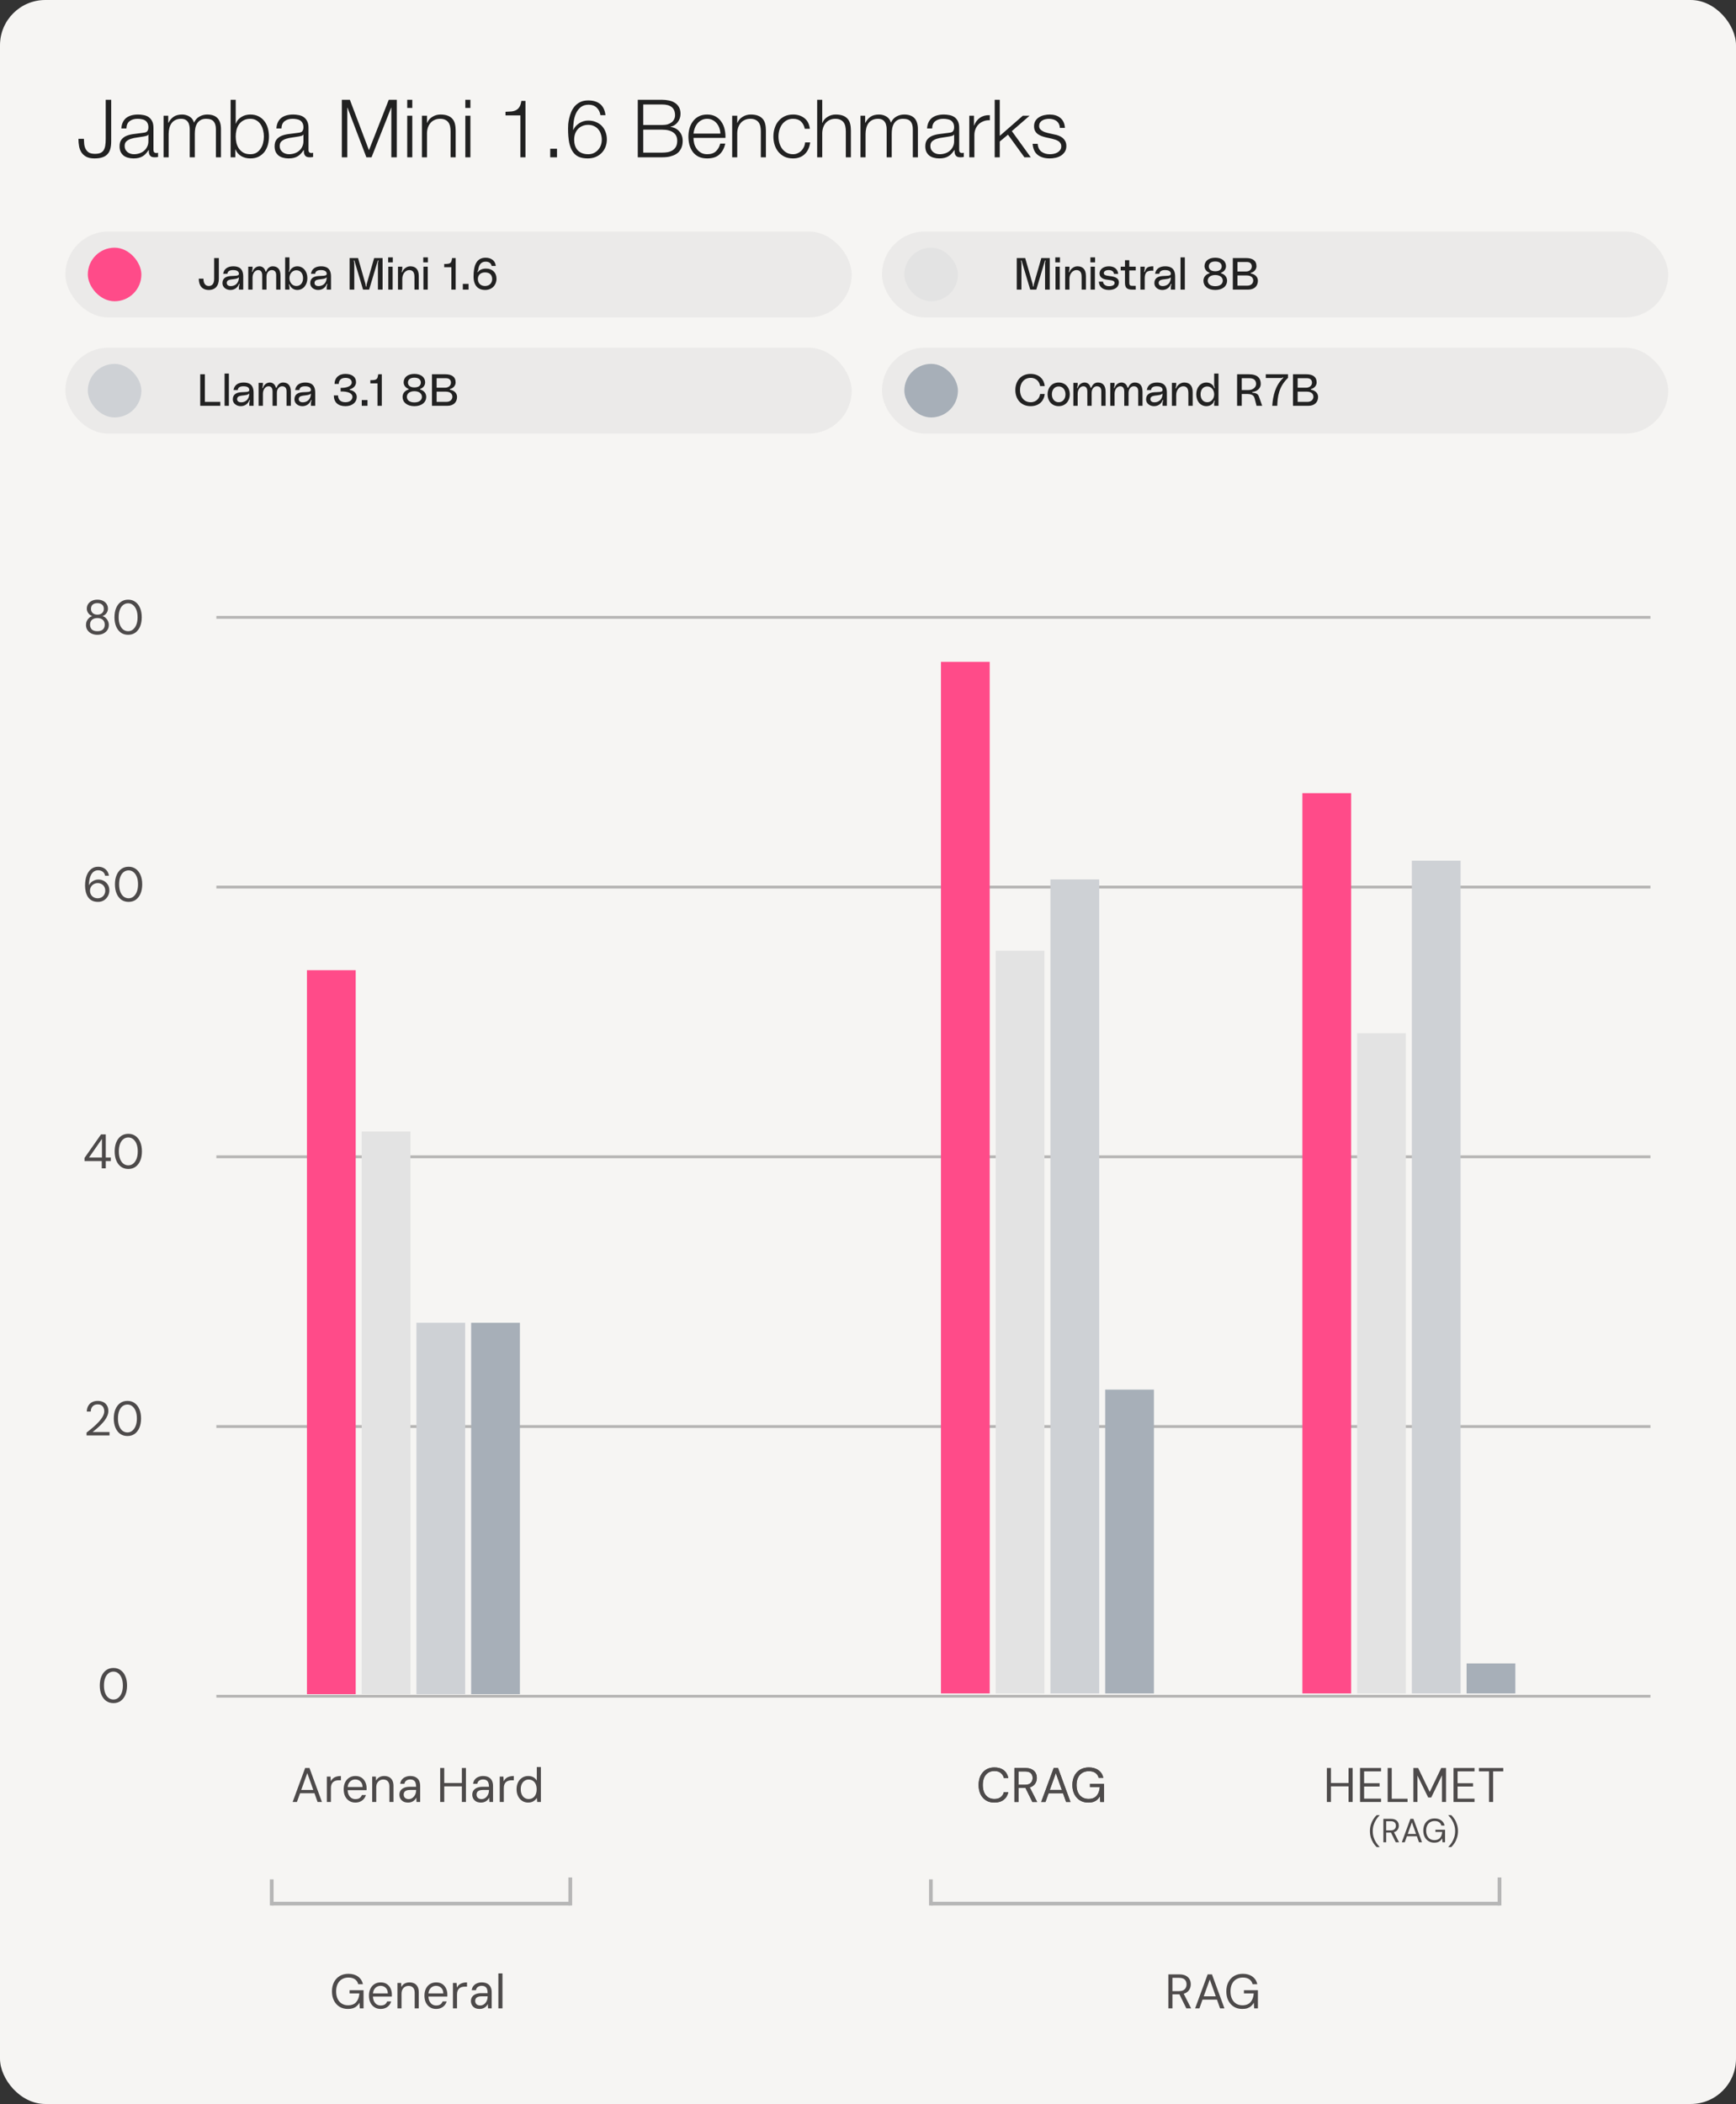 <svg width="345" height="418" viewBox="0 0 345 418" fill="none" xmlns="http://www.w3.org/2000/svg">
<rect x="0" y="0" width="345" height="418" fill="#333333" stroke="none"/>
<g clip-path="url(#clip0_611_1363)">
<rect width="345" height="418" rx="9" fill="#F6F5F3"/>
<path d="M21.01 19.826H22.098V28.066C22.098 28.653 22.039 29.159 21.922 29.586C21.805 30.013 21.613 30.365 21.346 30.642C21.09 30.919 20.749 31.127 20.322 31.266C19.906 31.405 19.389 31.474 18.77 31.474C18.119 31.474 17.586 31.367 17.17 31.154C16.754 30.93 16.429 30.642 16.194 30.29C15.959 29.927 15.799 29.511 15.714 29.042C15.629 28.573 15.586 28.087 15.586 27.586H16.674C16.685 27.831 16.701 28.125 16.722 28.466C16.743 28.807 16.818 29.133 16.946 29.442C17.074 29.751 17.282 30.018 17.57 30.242C17.869 30.455 18.301 30.562 18.866 30.562C19.293 30.562 19.645 30.509 19.922 30.402C20.199 30.285 20.418 30.109 20.578 29.874C20.738 29.629 20.85 29.319 20.914 28.946C20.978 28.573 21.01 28.125 21.01 27.602V19.826ZM24.114 25.522C24.146 25.042 24.247 24.626 24.418 24.274C24.589 23.922 24.818 23.634 25.106 23.41C25.405 23.186 25.751 23.021 26.146 22.914C26.541 22.807 26.978 22.754 27.458 22.754C27.821 22.754 28.183 22.791 28.546 22.866C28.909 22.93 29.234 23.058 29.522 23.25C29.81 23.442 30.045 23.714 30.226 24.066C30.407 24.407 30.498 24.855 30.498 25.41V29.794C30.498 30.199 30.695 30.402 31.09 30.402C31.207 30.402 31.314 30.381 31.41 30.338V31.186C31.293 31.207 31.186 31.223 31.09 31.234C31.005 31.245 30.893 31.25 30.754 31.25C30.498 31.25 30.29 31.218 30.13 31.154C29.981 31.079 29.863 30.978 29.778 30.85C29.693 30.722 29.634 30.573 29.602 30.402C29.581 30.221 29.57 30.023 29.57 29.81H29.538C29.357 30.077 29.17 30.317 28.978 30.53C28.797 30.733 28.589 30.903 28.354 31.042C28.13 31.181 27.869 31.287 27.57 31.362C27.282 31.437 26.935 31.474 26.53 31.474C26.146 31.474 25.783 31.426 25.442 31.33C25.111 31.245 24.818 31.106 24.562 30.914C24.317 30.711 24.119 30.461 23.97 30.162C23.831 29.853 23.762 29.49 23.762 29.074C23.762 28.498 23.89 28.05 24.146 27.73C24.402 27.399 24.738 27.149 25.154 26.978C25.581 26.807 26.055 26.69 26.578 26.626C27.111 26.551 27.65 26.482 28.194 26.418C28.407 26.397 28.594 26.37 28.754 26.338C28.914 26.306 29.047 26.253 29.154 26.178C29.261 26.093 29.341 25.981 29.394 25.842C29.458 25.703 29.49 25.522 29.49 25.298C29.49 24.957 29.431 24.679 29.314 24.466C29.207 24.242 29.053 24.066 28.85 23.938C28.658 23.81 28.429 23.725 28.162 23.682C27.906 23.629 27.629 23.602 27.33 23.602C26.69 23.602 26.167 23.757 25.762 24.066C25.357 24.365 25.143 24.85 25.122 25.522H24.114ZM29.49 26.738H29.458C29.394 26.855 29.271 26.941 29.09 26.994C28.909 27.047 28.749 27.085 28.61 27.106C28.183 27.181 27.741 27.25 27.282 27.314C26.834 27.367 26.423 27.453 26.05 27.57C25.677 27.687 25.367 27.858 25.122 28.082C24.887 28.295 24.77 28.605 24.77 29.01C24.77 29.266 24.818 29.495 24.914 29.698C25.021 29.89 25.159 30.061 25.33 30.21C25.501 30.349 25.698 30.455 25.922 30.53C26.146 30.605 26.375 30.642 26.61 30.642C26.994 30.642 27.362 30.583 27.714 30.466C28.066 30.349 28.37 30.178 28.626 29.954C28.893 29.73 29.101 29.458 29.25 29.138C29.41 28.818 29.49 28.455 29.49 28.05V26.738ZM32.507 22.994H33.435V24.386H33.483C33.749 23.874 34.096 23.474 34.523 23.186C34.96 22.898 35.515 22.754 36.187 22.754C36.731 22.754 37.221 22.887 37.659 23.154C38.107 23.421 38.406 23.826 38.555 24.37C38.8 23.826 39.163 23.421 39.643 23.154C40.123 22.887 40.635 22.754 41.179 22.754C43.003 22.754 43.915 23.719 43.915 25.65V31.25H42.907V25.698C42.907 25.015 42.763 24.498 42.475 24.146C42.187 23.783 41.68 23.602 40.955 23.602C40.517 23.602 40.155 23.687 39.867 23.858C39.579 24.018 39.349 24.237 39.179 24.514C39.008 24.791 38.886 25.111 38.811 25.474C38.747 25.826 38.715 26.194 38.715 26.578V31.25H37.707V25.65C37.707 25.373 37.675 25.111 37.611 24.866C37.557 24.61 37.462 24.391 37.323 24.21C37.195 24.018 37.019 23.869 36.795 23.762C36.571 23.655 36.299 23.602 35.979 23.602C35.552 23.602 35.179 23.682 34.859 23.842C34.55 23.991 34.294 24.205 34.091 24.482C33.899 24.749 33.755 25.069 33.659 25.442C33.563 25.805 33.515 26.205 33.515 26.642V31.25H32.507V22.994ZM45.835 19.826H46.843V24.562H46.875C46.982 24.263 47.131 24.002 47.323 23.778C47.526 23.554 47.755 23.367 48.011 23.218C48.267 23.058 48.544 22.941 48.843 22.866C49.142 22.791 49.44 22.754 49.739 22.754C50.368 22.754 50.912 22.871 51.371 23.106C51.84 23.341 52.23 23.661 52.539 24.066C52.848 24.461 53.078 24.925 53.227 25.458C53.376 25.981 53.451 26.535 53.451 27.122C53.451 27.709 53.376 28.269 53.227 28.802C53.078 29.325 52.848 29.789 52.539 30.194C52.23 30.589 51.84 30.903 51.371 31.138C50.912 31.362 50.368 31.474 49.739 31.474C49.067 31.474 48.464 31.319 47.931 31.01C47.408 30.701 47.03 30.258 46.795 29.682H46.763V31.25H45.835V19.826ZM52.443 27.122C52.443 26.695 52.39 26.274 52.283 25.858C52.187 25.431 52.027 25.053 51.803 24.722C51.59 24.391 51.312 24.125 50.971 23.922C50.63 23.709 50.219 23.602 49.739 23.602C49.206 23.602 48.752 23.709 48.379 23.922C48.016 24.125 47.718 24.391 47.483 24.722C47.259 25.053 47.094 25.431 46.987 25.858C46.891 26.274 46.843 26.695 46.843 27.122C46.843 27.549 46.891 27.975 46.987 28.402C47.094 28.818 47.259 29.191 47.483 29.522C47.718 29.853 48.016 30.125 48.379 30.338C48.752 30.541 49.206 30.642 49.739 30.642C50.219 30.642 50.63 30.541 50.971 30.338C51.312 30.125 51.59 29.853 51.803 29.522C52.027 29.191 52.187 28.818 52.283 28.402C52.39 27.975 52.443 27.549 52.443 27.122ZM54.926 25.522C54.959 25.042 55.06 24.626 55.23 24.274C55.401 23.922 55.63 23.634 55.919 23.41C56.217 23.186 56.564 23.021 56.959 22.914C57.353 22.807 57.791 22.754 58.27 22.754C58.633 22.754 58.996 22.791 59.358 22.866C59.721 22.93 60.047 23.058 60.334 23.25C60.623 23.442 60.857 23.714 61.038 24.066C61.22 24.407 61.31 24.855 61.31 25.41V29.794C61.31 30.199 61.508 30.402 61.903 30.402C62.02 30.402 62.127 30.381 62.222 30.338V31.186C62.105 31.207 61.998 31.223 61.903 31.234C61.817 31.245 61.705 31.25 61.566 31.25C61.31 31.25 61.102 31.218 60.943 31.154C60.793 31.079 60.676 30.978 60.59 30.85C60.505 30.722 60.447 30.573 60.414 30.402C60.393 30.221 60.383 30.023 60.383 29.81H60.35C60.169 30.077 59.983 30.317 59.791 30.53C59.609 30.733 59.401 30.903 59.166 31.042C58.943 31.181 58.681 31.287 58.383 31.362C58.094 31.437 57.748 31.474 57.343 31.474C56.959 31.474 56.596 31.426 56.255 31.33C55.924 31.245 55.63 31.106 55.374 30.914C55.129 30.711 54.932 30.461 54.782 30.162C54.644 29.853 54.575 29.49 54.575 29.074C54.575 28.498 54.703 28.05 54.959 27.73C55.215 27.399 55.55 27.149 55.967 26.978C56.393 26.807 56.868 26.69 57.391 26.626C57.924 26.551 58.462 26.482 59.007 26.418C59.22 26.397 59.407 26.37 59.566 26.338C59.727 26.306 59.86 26.253 59.967 26.178C60.073 26.093 60.153 25.981 60.206 25.842C60.27 25.703 60.303 25.522 60.303 25.298C60.303 24.957 60.244 24.679 60.127 24.466C60.02 24.242 59.865 24.066 59.663 23.938C59.471 23.81 59.241 23.725 58.974 23.682C58.718 23.629 58.441 23.602 58.142 23.602C57.502 23.602 56.98 23.757 56.575 24.066C56.169 24.365 55.956 24.85 55.934 25.522H54.926ZM60.303 26.738H60.27C60.206 26.855 60.084 26.941 59.903 26.994C59.721 27.047 59.561 27.085 59.422 27.106C58.996 27.181 58.553 27.25 58.094 27.314C57.647 27.367 57.236 27.453 56.862 27.57C56.489 27.687 56.18 27.858 55.934 28.082C55.7 28.295 55.583 28.605 55.583 29.01C55.583 29.266 55.63 29.495 55.727 29.698C55.833 29.89 55.972 30.061 56.142 30.21C56.313 30.349 56.511 30.455 56.734 30.53C56.959 30.605 57.188 30.642 57.422 30.642C57.806 30.642 58.175 30.583 58.526 30.466C58.879 30.349 59.182 30.178 59.438 29.954C59.705 29.73 59.913 29.458 60.062 29.138C60.222 28.818 60.303 28.455 60.303 28.05V26.738ZM69.532 19.826L73.325 29.842L77.26 19.826H78.861V31.25H77.772V21.378H77.74L73.837 31.25H72.812L69.052 21.378H69.02V31.25H67.933V19.826H69.532ZM80.929 19.826H81.937V21.442H80.929V19.826ZM80.929 22.994H81.937V31.25H80.929V22.994ZM83.85 22.994H84.858V24.418H84.89C85.082 23.917 85.424 23.517 85.914 23.218C86.405 22.909 86.944 22.754 87.53 22.754C88.106 22.754 88.586 22.829 88.97 22.978C89.365 23.127 89.68 23.341 89.914 23.618C90.149 23.885 90.314 24.215 90.41 24.61C90.506 25.005 90.554 25.447 90.554 25.938V31.25H89.546V26.098C89.546 25.746 89.514 25.421 89.45 25.122C89.386 24.813 89.274 24.546 89.114 24.322C88.954 24.098 88.736 23.922 88.458 23.794C88.192 23.666 87.856 23.602 87.45 23.602C87.045 23.602 86.682 23.677 86.362 23.826C86.053 23.965 85.786 24.162 85.562 24.418C85.349 24.663 85.178 24.962 85.05 25.314C84.933 25.655 84.869 26.029 84.858 26.434V31.25H83.85V22.994ZM92.476 19.826H93.484V21.442H92.476V19.826ZM92.476 22.994H93.484V31.25H92.476V22.994ZM100.458 22.21C100.896 22.199 101.29 22.178 101.642 22.146C102.005 22.103 102.314 22.013 102.57 21.874C102.837 21.735 103.056 21.527 103.226 21.25C103.408 20.962 103.536 20.562 103.61 20.05H104.426V31.25H103.418V22.93H100.458V22.21ZM109.349 31.25V29.554H110.693V31.25H109.349ZM119.322 22.882C119.237 22.263 118.986 21.762 118.57 21.378C118.165 20.994 117.637 20.802 116.986 20.802C116.335 20.802 115.807 20.967 115.402 21.298C114.997 21.629 114.682 22.045 114.458 22.546C114.234 23.047 114.085 23.591 114.01 24.178C113.935 24.754 113.898 25.298 113.898 25.81H113.93C114.197 25.255 114.597 24.807 115.13 24.466C115.674 24.125 116.266 23.954 116.906 23.954C117.471 23.954 117.978 24.05 118.426 24.242C118.885 24.423 119.274 24.679 119.594 25.01C119.914 25.341 120.159 25.735 120.33 26.194C120.511 26.653 120.602 27.154 120.602 27.698C120.602 28.242 120.506 28.749 120.314 29.218C120.133 29.677 119.871 30.077 119.53 30.418C119.199 30.749 118.799 31.01 118.33 31.202C117.871 31.383 117.365 31.474 116.81 31.474C116.127 31.474 115.541 31.373 115.05 31.17C114.559 30.957 114.154 30.615 113.834 30.146C113.514 29.677 113.274 29.069 113.114 28.322C112.965 27.565 112.89 26.637 112.89 25.538C112.89 25.314 112.901 25.021 112.922 24.658C112.954 24.295 113.018 23.911 113.114 23.506C113.21 23.09 113.343 22.674 113.514 22.258C113.695 21.831 113.93 21.447 114.218 21.106C114.517 20.765 114.885 20.487 115.322 20.274C115.759 20.061 116.282 19.954 116.89 19.954C117.893 19.954 118.687 20.194 119.274 20.674C119.861 21.154 120.213 21.89 120.33 22.882H119.322ZM116.89 24.802C116.453 24.802 116.058 24.882 115.706 25.042C115.365 25.191 115.071 25.399 114.826 25.666C114.591 25.933 114.41 26.247 114.282 26.61C114.165 26.962 114.106 27.346 114.106 27.762C114.106 28.157 114.159 28.53 114.266 28.882C114.373 29.234 114.538 29.543 114.762 29.81C114.997 30.066 115.29 30.269 115.642 30.418C115.994 30.567 116.415 30.642 116.906 30.642C117.311 30.642 117.674 30.567 117.994 30.418C118.325 30.258 118.607 30.05 118.842 29.794C119.087 29.527 119.274 29.218 119.402 28.866C119.53 28.514 119.594 28.146 119.594 27.762C119.594 27.357 119.53 26.973 119.402 26.61C119.285 26.247 119.109 25.933 118.874 25.666C118.65 25.399 118.367 25.191 118.026 25.042C117.695 24.882 117.317 24.802 116.89 24.802ZM127.834 24.834H131.578C132.015 24.834 132.394 24.786 132.714 24.69C133.034 24.583 133.3 24.445 133.514 24.274C133.727 24.093 133.887 23.885 133.994 23.65C134.1 23.415 134.154 23.165 134.154 22.898C134.154 21.469 133.295 20.754 131.578 20.754H127.834V24.834ZM126.746 19.826H131.578C132.058 19.826 132.516 19.874 132.954 19.97C133.402 20.055 133.791 20.21 134.122 20.434C134.463 20.647 134.735 20.935 134.938 21.298C135.14 21.65 135.242 22.093 135.242 22.626C135.242 22.925 135.194 23.218 135.098 23.506C135.002 23.783 134.863 24.039 134.682 24.274C134.511 24.498 134.303 24.69 134.058 24.85C133.823 25.01 133.556 25.122 133.258 25.186V25.218C133.994 25.314 134.58 25.618 135.018 26.13C135.455 26.631 135.674 27.255 135.674 28.002C135.674 28.183 135.658 28.391 135.626 28.626C135.594 28.85 135.53 29.085 135.434 29.33C135.338 29.565 135.199 29.799 135.018 30.034C134.836 30.269 134.591 30.477 134.282 30.658C133.983 30.829 133.61 30.973 133.162 31.09C132.724 31.197 132.196 31.25 131.578 31.25H126.746V19.826ZM127.834 30.322H131.578C131.983 30.322 132.367 30.29 132.73 30.226C133.092 30.151 133.412 30.023 133.69 29.842C133.967 29.661 134.186 29.421 134.346 29.122C134.506 28.813 134.586 28.429 134.586 27.97C134.586 27.234 134.324 26.685 133.802 26.322C133.29 25.949 132.548 25.762 131.578 25.762H127.834V30.322ZM143.162 26.546C143.151 26.162 143.082 25.794 142.954 25.442C142.836 25.09 142.666 24.781 142.442 24.514C142.218 24.237 141.946 24.018 141.626 23.858C141.306 23.687 140.943 23.602 140.538 23.602C140.122 23.602 139.754 23.687 139.434 23.858C139.114 24.018 138.842 24.237 138.618 24.514C138.394 24.781 138.212 25.095 138.074 25.458C137.946 25.81 137.86 26.173 137.818 26.546H143.162ZM137.818 27.394C137.818 27.757 137.866 28.135 137.962 28.53C138.068 28.914 138.234 29.261 138.458 29.57C138.682 29.879 138.964 30.135 139.306 30.338C139.647 30.541 140.058 30.642 140.538 30.642C141.274 30.642 141.85 30.45 142.266 30.066C142.682 29.682 142.97 29.17 143.13 28.53H144.138C143.924 29.469 143.53 30.194 142.954 30.706C142.388 31.218 141.583 31.474 140.538 31.474C139.887 31.474 139.322 31.362 138.842 31.138C138.372 30.903 137.988 30.589 137.69 30.194C137.391 29.789 137.167 29.325 137.018 28.802C136.879 28.269 136.81 27.709 136.81 27.122C136.81 26.578 136.879 26.045 137.018 25.522C137.167 24.999 137.391 24.535 137.69 24.13C137.988 23.714 138.372 23.383 138.842 23.138C139.322 22.882 139.887 22.754 140.538 22.754C141.199 22.754 141.764 22.887 142.234 23.154C142.703 23.421 143.082 23.773 143.37 24.21C143.668 24.637 143.882 25.133 144.01 25.698C144.138 26.253 144.191 26.818 144.17 27.394H137.818ZM145.507 22.994H146.515V24.418H146.547C146.739 23.917 147.08 23.517 147.571 23.218C148.061 22.909 148.6 22.754 149.187 22.754C149.763 22.754 150.243 22.829 150.627 22.978C151.021 23.127 151.336 23.341 151.571 23.618C151.805 23.885 151.971 24.215 152.067 24.61C152.163 25.005 152.211 25.447 152.211 25.938V31.25H151.203V26.098C151.203 25.746 151.171 25.421 151.107 25.122C151.043 24.813 150.931 24.546 150.771 24.322C150.611 24.098 150.392 23.922 150.115 23.794C149.848 23.666 149.512 23.602 149.107 23.602C148.701 23.602 148.339 23.677 148.019 23.826C147.709 23.965 147.443 24.162 147.219 24.418C147.005 24.663 146.835 24.962 146.707 25.314C146.589 25.655 146.525 26.029 146.515 26.434V31.25H145.507V22.994ZM159.94 25.586C159.802 24.967 159.546 24.482 159.172 24.13C158.799 23.778 158.276 23.602 157.604 23.602C157.124 23.602 156.703 23.703 156.34 23.906C155.978 24.109 155.674 24.375 155.428 24.706C155.194 25.037 155.012 25.415 154.884 25.842C154.767 26.258 154.708 26.685 154.708 27.122C154.708 27.559 154.767 27.991 154.884 28.418C155.012 28.834 155.194 29.207 155.428 29.538C155.674 29.869 155.978 30.135 156.34 30.338C156.703 30.541 157.124 30.642 157.604 30.642C157.914 30.642 158.207 30.583 158.484 30.466C158.762 30.349 159.007 30.189 159.22 29.986C159.434 29.773 159.61 29.522 159.748 29.234C159.887 28.946 159.972 28.631 160.004 28.29H161.012C160.874 29.293 160.506 30.077 159.908 30.642C159.311 31.197 158.543 31.474 157.604 31.474C156.975 31.474 156.415 31.362 155.924 31.138C155.444 30.903 155.039 30.589 154.708 30.194C154.378 29.799 154.127 29.341 153.956 28.818C153.786 28.285 153.7 27.719 153.7 27.122C153.7 26.525 153.786 25.965 153.956 25.442C154.127 24.909 154.378 24.445 154.708 24.05C155.039 23.655 155.444 23.341 155.924 23.106C156.415 22.871 156.975 22.754 157.604 22.754C158.49 22.754 159.236 22.989 159.844 23.458C160.463 23.927 160.831 24.637 160.948 25.586H159.94ZM162.397 19.826H163.405V24.418H163.437C163.629 23.917 163.97 23.517 164.461 23.218C164.952 22.909 165.49 22.754 166.077 22.754C166.653 22.754 167.133 22.829 167.517 22.978C167.912 23.127 168.226 23.341 168.461 23.618C168.696 23.885 168.861 24.215 168.957 24.61C169.053 25.005 169.101 25.447 169.101 25.938V31.25H168.093V26.098C168.093 25.746 168.061 25.421 167.997 25.122C167.933 24.813 167.821 24.546 167.661 24.322C167.501 24.098 167.282 23.922 167.005 23.794C166.738 23.666 166.402 23.602 165.997 23.602C165.592 23.602 165.229 23.677 164.909 23.826C164.6 23.965 164.333 24.162 164.109 24.418C163.896 24.663 163.725 24.962 163.597 25.314C163.48 25.655 163.416 26.029 163.405 26.434V31.25H162.397V19.826ZM171.007 22.994H171.935V24.386H171.983C172.25 23.874 172.596 23.474 173.023 23.186C173.46 22.898 174.015 22.754 174.687 22.754C175.231 22.754 175.722 22.887 176.159 23.154C176.607 23.421 176.906 23.826 177.055 24.37C177.3 23.826 177.663 23.421 178.143 23.154C178.623 22.887 179.135 22.754 179.679 22.754C181.503 22.754 182.415 23.719 182.415 25.65V31.25H181.407V25.698C181.407 25.015 181.263 24.498 180.975 24.146C180.687 23.783 180.18 23.602 179.455 23.602C179.018 23.602 178.655 23.687 178.367 23.858C178.079 24.018 177.85 24.237 177.679 24.514C177.508 24.791 177.386 25.111 177.311 25.474C177.247 25.826 177.215 26.194 177.215 26.578V31.25H176.207V25.65C176.207 25.373 176.175 25.111 176.111 24.866C176.058 24.61 175.962 24.391 175.823 24.21C175.695 24.018 175.519 23.869 175.295 23.762C175.071 23.655 174.799 23.602 174.479 23.602C174.052 23.602 173.679 23.682 173.359 23.842C173.05 23.991 172.794 24.205 172.591 24.482C172.399 24.749 172.255 25.069 172.159 25.442C172.063 25.805 172.015 26.205 172.015 26.642V31.25H171.007V22.994ZM184.239 25.522C184.271 25.042 184.372 24.626 184.543 24.274C184.714 23.922 184.943 23.634 185.231 23.41C185.53 23.186 185.876 23.021 186.271 22.914C186.666 22.807 187.103 22.754 187.583 22.754C187.946 22.754 188.308 22.791 188.671 22.866C189.034 22.93 189.359 23.058 189.647 23.25C189.935 23.442 190.17 23.714 190.351 24.066C190.532 24.407 190.623 24.855 190.623 25.41V29.794C190.623 30.199 190.82 30.402 191.215 30.402C191.332 30.402 191.439 30.381 191.535 30.338V31.186C191.418 31.207 191.311 31.223 191.215 31.234C191.13 31.245 191.018 31.25 190.879 31.25C190.623 31.25 190.415 31.218 190.255 31.154C190.106 31.079 189.988 30.978 189.903 30.85C189.818 30.722 189.759 30.573 189.727 30.402C189.706 30.221 189.695 30.023 189.695 29.81H189.663C189.482 30.077 189.295 30.317 189.103 30.53C188.922 30.733 188.714 30.903 188.479 31.042C188.255 31.181 187.994 31.287 187.695 31.362C187.407 31.437 187.06 31.474 186.655 31.474C186.271 31.474 185.908 31.426 185.567 31.33C185.236 31.245 184.943 31.106 184.687 30.914C184.442 30.711 184.244 30.461 184.095 30.162C183.956 29.853 183.887 29.49 183.887 29.074C183.887 28.498 184.015 28.05 184.271 27.73C184.527 27.399 184.863 27.149 185.279 26.978C185.706 26.807 186.18 26.69 186.703 26.626C187.236 26.551 187.775 26.482 188.319 26.418C188.532 26.397 188.719 26.37 188.879 26.338C189.039 26.306 189.172 26.253 189.279 26.178C189.386 26.093 189.466 25.981 189.519 25.842C189.583 25.703 189.615 25.522 189.615 25.298C189.615 24.957 189.556 24.679 189.439 24.466C189.332 24.242 189.178 24.066 188.975 23.938C188.783 23.81 188.554 23.725 188.287 23.682C188.031 23.629 187.754 23.602 187.455 23.602C186.815 23.602 186.292 23.757 185.887 24.066C185.482 24.365 185.268 24.85 185.247 25.522H184.239ZM189.615 26.738H189.583C189.519 26.855 189.396 26.941 189.215 26.994C189.034 27.047 188.874 27.085 188.735 27.106C188.308 27.181 187.866 27.25 187.407 27.314C186.959 27.367 186.548 27.453 186.175 27.57C185.802 27.687 185.492 27.858 185.247 28.082C185.012 28.295 184.895 28.605 184.895 29.01C184.895 29.266 184.943 29.495 185.039 29.698C185.146 29.89 185.284 30.061 185.455 30.21C185.626 30.349 185.823 30.455 186.047 30.53C186.271 30.605 186.5 30.642 186.735 30.642C187.119 30.642 187.487 30.583 187.839 30.466C188.191 30.349 188.495 30.178 188.751 29.954C189.018 29.73 189.226 29.458 189.375 29.138C189.535 28.818 189.615 28.455 189.615 28.05V26.738ZM192.632 22.994H193.56V24.93H193.592C193.848 24.258 194.243 23.741 194.776 23.378C195.32 23.015 195.965 22.85 196.712 22.882V23.89C196.253 23.869 195.837 23.933 195.464 24.082C195.091 24.221 194.765 24.423 194.488 24.69C194.221 24.957 194.013 25.277 193.864 25.65C193.715 26.013 193.64 26.413 193.64 26.85V31.25H192.632V22.994ZM197.679 19.826H198.687V26.994L203.263 22.994H204.607L201.087 26.05L204.847 31.25L203.583 31.25L200.319 26.754L198.687 28.114V31.25H197.679V19.826ZM210.623 25.41C210.612 25.101 210.548 24.834 210.431 24.61C210.313 24.375 210.153 24.183 209.951 24.034C209.759 23.885 209.535 23.778 209.279 23.714C209.023 23.639 208.751 23.602 208.463 23.602C208.239 23.602 208.009 23.629 207.775 23.682C207.551 23.725 207.343 23.805 207.151 23.922C206.959 24.029 206.804 24.173 206.687 24.354C206.569 24.535 206.511 24.759 206.511 25.026C206.511 25.25 206.564 25.442 206.671 25.602C206.788 25.751 206.932 25.879 207.103 25.986C207.273 26.093 207.46 26.183 207.663 26.258C207.865 26.322 208.052 26.375 208.223 26.418L209.567 26.722C209.855 26.765 210.137 26.845 210.415 26.962C210.703 27.069 210.953 27.213 211.167 27.394C211.391 27.575 211.572 27.799 211.711 28.066C211.849 28.333 211.919 28.647 211.919 29.01C211.919 29.458 211.817 29.842 211.615 30.162C211.412 30.471 211.151 30.727 210.831 30.93C210.521 31.122 210.169 31.261 209.775 31.346C209.38 31.431 208.991 31.474 208.607 31.474C207.636 31.474 206.847 31.245 206.239 30.786C205.641 30.327 205.3 29.591 205.215 28.578H206.223C206.265 29.261 206.511 29.778 206.959 30.13C207.417 30.471 207.983 30.642 208.655 30.642C208.9 30.642 209.151 30.615 209.407 30.562C209.673 30.509 209.919 30.418 210.143 30.29C210.367 30.162 210.548 30.002 210.687 29.81C210.836 29.607 210.911 29.362 210.911 29.074C210.911 28.829 210.857 28.626 210.751 28.466C210.655 28.295 210.521 28.157 210.351 28.05C210.18 27.933 209.983 27.837 209.759 27.762C209.545 27.687 209.327 27.623 209.103 27.57L207.807 27.282C207.476 27.197 207.172 27.101 206.895 26.994C206.617 26.877 206.372 26.738 206.159 26.578C205.956 26.407 205.796 26.205 205.679 25.97C205.561 25.725 205.503 25.426 205.503 25.074C205.503 24.658 205.593 24.301 205.775 24.002C205.967 23.703 206.212 23.463 206.511 23.282C206.809 23.101 207.14 22.967 207.503 22.882C207.876 22.797 208.244 22.754 208.607 22.754C209.023 22.754 209.407 22.807 209.759 22.914C210.121 23.021 210.436 23.186 210.703 23.41C210.98 23.634 211.199 23.911 211.359 24.242C211.519 24.573 211.609 24.962 211.631 25.41H210.623Z" fill="#212121"/>
<rect x="13" y="46" width="156.25" height="17.058" rx="8.529" fill="#212121" fill-opacity="0.05"/>
<rect x="17.45" y="49.206" width="10.646" height="10.646" rx="5.323" fill="#FF4B89"/>
<path d="M42.559 51.271H43.493V55.365C43.493 56.772 42.79 57.608 41.499 57.608C40.191 57.608 39.506 56.772 39.506 55.365H40.431C40.431 56.513 40.992 56.825 41.499 56.825C41.944 56.825 42.559 56.576 42.559 55.437V51.271ZM44.208 56.264C44.208 55.223 44.973 54.903 45.846 54.84C46.664 54.778 47.492 54.876 47.483 54.404C47.474 54.03 47.261 53.657 46.326 53.657C45.525 53.657 45.249 53.959 45.187 54.404H44.35C44.511 53.363 45.312 52.909 46.362 52.909C47.385 52.909 48.337 53.265 48.337 54.938V57.537H47.483V57.101C47.483 56.932 47.501 56.798 47.581 56.567C47.599 56.487 47.634 56.416 47.572 56.389C47.501 56.362 47.483 56.433 47.465 56.478C47.207 57.154 46.602 57.608 45.774 57.608C44.911 57.608 44.208 57.038 44.208 56.264ZM47.483 55.081C47.207 55.419 46.593 55.428 45.899 55.526C45.347 55.606 45.062 55.801 45.062 56.22C45.062 56.585 45.365 56.923 46.104 56.825C46.798 56.736 47.474 56.229 47.483 55.081ZM54.193 52.909C55.048 52.909 55.742 53.354 55.742 54.76V57.537H54.887V54.653C54.887 53.941 54.54 53.657 53.989 53.657C53.49 53.657 52.965 54.119 52.965 54.956V57.537H52.111V54.76C52.111 54.048 51.87 53.657 51.292 53.657C50.74 53.657 50.188 54.244 50.188 55.152V57.537H49.334V52.98H50.188V53.283C50.188 53.452 50.17 53.603 50.09 53.861C50.072 53.932 50.046 53.995 50.108 54.013C50.17 54.03 50.197 53.977 50.206 53.941C50.428 53.318 50.954 52.909 51.577 52.909C52.155 52.909 52.609 53.318 52.742 53.879C52.751 53.923 52.778 53.95 52.831 53.95C52.894 53.95 52.912 53.923 52.929 53.879C53.17 53.256 53.633 52.909 54.193 52.909ZM57.524 51.129V53.336C57.524 53.505 57.497 53.639 57.435 53.826C57.408 53.897 57.355 53.986 57.435 54.013C57.506 54.039 57.533 53.95 57.541 53.923C57.809 53.336 58.343 52.909 59.072 52.909C60.256 52.909 61.084 53.906 61.084 55.258C61.084 56.611 60.256 57.608 59.072 57.608C58.36 57.608 57.817 57.19 57.541 56.576C57.533 56.549 57.506 56.478 57.453 56.496C57.364 56.522 57.408 56.602 57.435 56.674C57.497 56.869 57.524 56.994 57.524 57.154V57.537H56.669V51.129H57.524ZM58.894 56.825C59.784 56.825 60.229 56.104 60.229 55.258C60.229 54.413 59.784 53.692 58.894 53.692C58.084 53.692 57.524 54.413 57.524 55.258C57.524 56.104 58.084 56.825 58.894 56.825ZM61.651 56.264C61.651 55.223 62.417 54.903 63.289 54.84C64.108 54.778 64.936 54.876 64.927 54.404C64.918 54.03 64.704 53.657 63.77 53.657C62.969 53.657 62.693 53.959 62.63 54.404H61.794C61.954 53.363 62.755 52.909 63.805 52.909C64.829 52.909 65.781 53.265 65.781 54.938V57.537H64.927V57.101C64.927 56.932 64.945 56.798 65.025 56.567C65.042 56.487 65.078 56.416 65.016 56.389C64.945 56.362 64.927 56.433 64.909 56.478C64.651 57.154 64.046 57.608 63.218 57.608C62.355 57.608 61.651 57.038 61.651 56.264ZM64.927 55.081C64.651 55.419 64.037 55.428 63.343 55.526C62.791 55.606 62.506 55.801 62.506 56.22C62.506 56.585 62.809 56.923 63.547 56.825C64.241 56.736 64.918 56.229 64.927 55.081ZM69.481 57.537V51.271H71.154L72.613 56.362C72.658 56.522 72.676 56.638 72.684 56.825C72.684 56.878 72.684 56.932 72.756 56.932C72.827 56.932 72.827 56.878 72.827 56.825C72.836 56.638 72.854 56.522 72.898 56.362L74.358 51.271H76.031V57.537H75.105V52.419C75.105 52.259 75.123 52.108 75.185 51.885C75.203 51.814 75.221 51.761 75.159 51.743C75.105 51.725 75.079 51.779 75.07 51.814L73.361 57.537H72.15L70.442 51.814C70.433 51.779 70.406 51.725 70.353 51.743C70.29 51.761 70.299 51.814 70.326 51.885C70.388 52.108 70.406 52.259 70.406 52.419V57.537H69.481ZM77.137 52.126V51.129H78.062V52.126H77.137ZM77.172 57.537V52.98H78.027V57.537H77.172ZM81.532 52.909C82.582 52.909 83.223 53.496 83.223 54.831V57.537H82.368V55.009C82.368 53.95 81.914 53.657 81.318 53.657C80.659 53.657 79.948 54.324 79.948 55.41V57.537H79.093V52.98H79.948V53.283C79.948 53.47 79.93 53.657 79.85 53.888C79.823 53.968 79.787 54.057 79.859 54.075C79.912 54.093 79.939 54.03 79.956 53.995C80.134 53.55 80.713 52.909 81.532 52.909ZM84.116 52.126V51.129H85.041V52.126H84.116ZM84.151 57.537V52.98H85.006V57.537H84.151ZM89.845 51.271H90.557V57.537H89.703V53.087H88.279V52.446C89.64 52.446 89.694 52.25 89.845 51.271ZM91.979 56.398H93.118V57.537H91.979V56.398ZM94.112 54.929C94.112 52.731 94.699 51.2 96.506 51.2C97.752 51.2 98.464 51.93 98.526 52.838H97.707C97.645 52.473 97.36 51.983 96.515 51.983C95.465 51.983 95.144 52.82 95.046 53.559C95.037 53.603 95.002 53.728 94.94 53.852C94.904 53.932 94.815 54.021 94.895 54.057C94.94 54.075 94.984 54.013 95.002 53.995C95.296 53.657 95.803 53.363 96.595 53.363C97.859 53.363 98.669 54.164 98.669 55.365C98.669 56.647 97.761 57.608 96.426 57.608C95.046 57.608 94.112 56.78 94.112 54.929ZM94.966 55.445C94.966 56.211 95.483 56.825 96.39 56.825C97.289 56.825 97.814 56.211 97.814 55.445C97.814 54.6 97.289 54.119 96.39 54.119C95.483 54.119 94.966 54.671 94.966 55.445Z" fill="#212121"/>
<rect x="175.276" y="46" width="156.25" height="17.058" rx="8.529" fill="#212121" fill-opacity="0.05"/>
<rect x="179.726" y="49.206" width="10.646" height="10.646" rx="5.323" fill="#E3E3E3"/>
<path d="M202.067 57.537V51.271H203.74L205.199 56.362C205.244 56.522 205.262 56.638 205.271 56.825C205.271 56.878 205.271 56.932 205.342 56.932C205.413 56.932 205.413 56.878 205.413 56.825C205.422 56.638 205.44 56.522 205.484 56.362L206.944 51.271H208.617V57.537H207.691V52.419C207.691 52.259 207.709 52.108 207.772 51.885C207.789 51.814 207.807 51.761 207.745 51.743C207.691 51.725 207.665 51.779 207.656 51.814L205.947 57.537H204.737L203.028 51.814C203.019 51.779 202.992 51.725 202.939 51.743C202.877 51.761 202.885 51.814 202.912 51.885C202.974 52.108 202.992 52.259 202.992 52.419V57.537H202.067ZM209.723 52.126V51.129H210.649V52.126H209.723ZM209.759 57.537V52.98H210.613V57.537H209.759ZM214.118 52.909C215.168 52.909 215.809 53.496 215.809 54.831V57.537H214.955V55.009C214.955 53.95 214.501 53.657 213.904 53.657C213.246 53.657 212.534 54.324 212.534 55.41V57.537H211.679V52.98H212.534V53.283C212.534 53.47 212.516 53.657 212.436 53.888C212.409 53.968 212.374 54.057 212.445 54.075C212.498 54.093 212.525 54.03 212.543 53.995C212.721 53.55 213.299 52.909 214.118 52.909ZM216.702 52.126V51.129H217.628V52.126H216.702ZM216.738 57.537V52.98H217.592V57.537H216.738ZM218.374 55.953H219.21C219.219 56.3 219.504 56.861 220.394 56.861C221.266 56.861 221.507 56.513 221.507 56.22C221.507 55.81 221.124 55.686 220.083 55.579C218.89 55.454 218.516 54.911 218.516 54.315C218.516 53.63 219.139 52.909 220.385 52.909C221.533 52.909 222.156 53.568 222.219 54.422H221.382C221.355 54.128 221.159 53.657 220.358 53.657C219.638 53.657 219.371 53.95 219.371 54.253C219.371 54.547 219.54 54.742 220.528 54.849C221.756 54.983 222.361 55.339 222.361 56.086C222.361 57.012 221.604 57.608 220.358 57.608C219.121 57.608 218.418 56.958 218.374 55.953ZM225.707 53.728H224.425V56.113C224.425 56.629 224.532 56.789 225.03 56.789H225.707V57.537H224.959C224.016 57.537 223.571 57.19 223.571 56.202V53.728H222.716V52.98H223.571V51.699H224.425V52.98H225.707V53.728ZM227.42 54.039C227.465 54.048 227.492 54.004 227.509 53.959C227.794 53.229 228.052 52.909 229.2 52.909V53.781C227.874 53.692 227.492 54.164 227.492 55.356V57.537H226.637V52.98H227.492V53.283C227.492 53.47 227.474 53.612 227.394 53.879C227.376 53.95 227.349 54.021 227.42 54.039ZM229.412 56.264C229.412 55.223 230.177 54.903 231.049 54.84C231.868 54.778 232.696 54.876 232.687 54.404C232.678 54.03 232.465 53.657 231.53 53.657C230.729 53.657 230.453 53.959 230.391 54.404H229.554C229.714 53.363 230.515 52.909 231.566 52.909C232.589 52.909 233.541 53.265 233.541 54.938V57.537H232.687V57.101C232.687 56.932 232.705 56.798 232.785 56.567C232.803 56.487 232.838 56.416 232.776 56.389C232.705 56.362 232.687 56.433 232.669 56.478C232.411 57.154 231.806 57.608 230.978 57.608C230.115 57.608 229.412 57.038 229.412 56.264ZM232.687 55.081C232.411 55.419 231.797 55.428 231.103 55.526C230.551 55.606 230.266 55.801 230.266 56.22C230.266 56.585 230.569 56.923 231.308 56.825C232.002 56.736 232.678 56.229 232.687 55.081ZM234.607 51.129H235.462V57.537H234.607V51.129ZM242.775 54.333C243.478 54.564 243.861 55.116 243.861 55.784C243.861 56.798 243.015 57.608 241.511 57.608C240.007 57.608 239.162 56.798 239.162 55.784C239.162 55.116 239.553 54.582 240.247 54.333C240.301 54.315 240.381 54.306 240.381 54.235C240.381 54.164 240.301 54.155 240.256 54.137C239.722 53.906 239.375 53.434 239.375 52.873C239.375 51.939 240.132 51.2 241.511 51.2C242.891 51.2 243.647 51.939 243.647 52.873C243.647 53.434 243.309 53.923 242.766 54.137C242.722 54.155 242.641 54.164 242.641 54.235C242.641 54.306 242.722 54.315 242.775 54.333ZM240.23 52.918C240.23 53.461 240.621 53.888 241.511 53.888C242.401 53.888 242.793 53.461 242.793 52.918C242.793 52.375 242.401 51.948 241.511 51.948C240.621 51.948 240.23 52.375 240.23 52.918ZM241.511 56.861C242.526 56.861 243.006 56.362 243.006 55.748C243.006 55.134 242.463 54.636 241.511 54.636C240.559 54.636 240.016 55.134 240.016 55.748C240.016 56.362 240.497 56.861 241.511 56.861ZM248.633 54.182C248.58 54.191 248.553 54.217 248.553 54.271C248.553 54.315 248.58 54.342 248.633 54.351C249.515 54.502 249.986 55.125 249.986 55.757C249.986 56.789 249.328 57.537 248.046 57.537H245.002V51.271H247.637C248.936 51.271 249.701 51.779 249.701 52.9C249.701 53.461 249.283 54.03 248.633 54.182ZM245.928 52.054V53.941H247.601C248.34 53.941 248.776 53.478 248.776 52.936C248.776 52.455 248.482 52.054 247.815 52.054H245.928ZM247.877 56.754C248.616 56.754 249.061 56.309 249.061 55.721C249.061 55.161 248.607 54.724 247.77 54.724H245.928V56.754H247.877Z" fill="#212121"/>
<rect x="13" y="69.085" width="156.25" height="17.058" rx="8.529" fill="#212121" fill-opacity="0.05"/>
<rect x="17.45" y="72.29" width="10.646" height="10.646" rx="5.323" fill="#CED1D5"/>
<path d="M39.791 74.356H40.716V79.838H43.778V80.621H39.791V74.356ZM44.632 74.213H45.486V80.621H44.632V74.213ZM46.268 79.349C46.268 78.307 47.033 77.987 47.905 77.925C48.724 77.862 49.552 77.96 49.543 77.489C49.534 77.115 49.32 76.741 48.386 76.741C47.585 76.741 47.309 77.043 47.247 77.489H46.41C46.57 76.447 47.371 75.993 48.422 75.993C49.445 75.993 50.397 76.349 50.397 78.022V80.621H49.543V80.185C49.543 80.016 49.561 79.883 49.641 79.651C49.659 79.571 49.694 79.5 49.632 79.473C49.561 79.447 49.543 79.518 49.525 79.562C49.267 80.239 48.662 80.692 47.834 80.692C46.971 80.692 46.268 80.123 46.268 79.349ZM49.543 78.165C49.267 78.503 48.653 78.512 47.959 78.61C47.407 78.69 47.122 78.886 47.122 79.304C47.122 79.669 47.425 80.007 48.163 79.909C48.858 79.82 49.534 79.313 49.543 78.165ZM56.253 75.993C57.107 75.993 57.802 76.438 57.802 77.844V80.621H56.947V77.738C56.947 77.026 56.6 76.741 56.048 76.741C55.55 76.741 55.025 77.204 55.025 78.04V80.621H54.17V77.844C54.17 77.132 53.93 76.741 53.352 76.741C52.8 76.741 52.248 77.328 52.248 78.236V80.621H51.394V76.064H52.248V76.367C52.248 76.536 52.23 76.688 52.15 76.946C52.132 77.017 52.106 77.079 52.168 77.097C52.23 77.115 52.257 77.061 52.266 77.026C52.488 76.403 53.013 75.993 53.636 75.993C54.215 75.993 54.669 76.403 54.802 76.963C54.811 77.008 54.838 77.035 54.891 77.035C54.954 77.035 54.971 77.008 54.989 76.963C55.23 76.34 55.692 75.993 56.253 75.993ZM58.514 79.349C58.514 78.307 59.279 77.987 60.151 77.925C60.97 77.862 61.798 77.96 61.789 77.489C61.78 77.115 61.567 76.741 60.632 76.741C59.831 76.741 59.555 77.043 59.493 77.489H58.656C58.816 76.447 59.617 75.993 60.668 75.993C61.691 75.993 62.644 76.349 62.644 78.022V80.621H61.789V80.185C61.789 80.016 61.807 79.883 61.887 79.651C61.905 79.571 61.94 79.5 61.878 79.473C61.807 79.447 61.789 79.518 61.771 79.562C61.513 80.239 60.908 80.692 60.08 80.692C59.217 80.692 58.514 80.123 58.514 79.349ZM61.789 78.165C61.513 78.503 60.899 78.512 60.205 78.61C59.653 78.69 59.368 78.886 59.368 79.304C59.368 79.669 59.671 80.007 60.41 79.909C61.104 79.82 61.78 79.313 61.789 78.165ZM66.343 78.556H67.18C67.18 79.082 67.411 79.909 68.639 79.909C69.734 79.909 70.045 79.251 70.045 78.85C70.045 78.085 69.04 77.738 67.696 77.773V77.061C68.968 77.097 69.903 76.679 69.903 76.002C69.903 75.575 69.627 75.068 68.657 75.068C67.553 75.068 67.322 75.797 67.322 76.278H66.485C66.485 75.121 67.286 74.284 68.63 74.284C69.939 74.284 70.757 74.881 70.757 75.94C70.757 76.563 70.277 77.141 69.591 77.311C69.556 77.319 69.485 77.328 69.485 77.4C69.485 77.471 69.556 77.471 69.6 77.48C70.383 77.631 70.9 78.192 70.9 78.859C70.9 79.883 70.054 80.692 68.657 80.692C67.171 80.692 66.343 79.918 66.343 78.556ZM71.893 79.482H73.032V80.621H71.893V79.482ZM75.165 74.356H75.877V80.621H75.023V76.171H73.599V75.531C74.961 75.531 75.014 75.335 75.165 74.356ZM83.619 77.417C84.322 77.649 84.705 78.201 84.705 78.868C84.705 79.883 83.859 80.692 82.355 80.692C80.851 80.692 80.006 79.883 80.006 78.868C80.006 78.201 80.397 77.666 81.091 77.417C81.145 77.4 81.225 77.391 81.225 77.319C81.225 77.248 81.145 77.239 81.1 77.222C80.566 76.99 80.219 76.518 80.219 75.958C80.219 75.023 80.976 74.284 82.355 74.284C83.735 74.284 84.491 75.023 84.491 75.958C84.491 76.518 84.153 77.008 83.61 77.222C83.566 77.239 83.486 77.248 83.486 77.319C83.486 77.391 83.566 77.4 83.619 77.417ZM81.074 76.002C81.074 76.545 81.465 76.972 82.355 76.972C83.245 76.972 83.637 76.545 83.637 76.002C83.637 75.459 83.245 75.032 82.355 75.032C81.465 75.032 81.074 75.459 81.074 76.002ZM82.355 79.945C83.37 79.945 83.85 79.447 83.85 78.832C83.85 78.218 83.308 77.72 82.355 77.72C81.403 77.72 80.86 78.218 80.86 78.832C80.86 79.447 81.341 79.945 82.355 79.945ZM89.478 77.266C89.424 77.275 89.397 77.302 89.397 77.355C89.397 77.4 89.424 77.426 89.478 77.435C90.359 77.586 90.83 78.209 90.83 78.841C90.83 79.874 90.172 80.621 88.89 80.621H85.846V74.356H88.481C89.78 74.356 90.546 74.863 90.546 75.984C90.546 76.545 90.127 77.115 89.478 77.266ZM86.772 75.139V77.026H88.445C89.184 77.026 89.62 76.563 89.62 76.02C89.62 75.539 89.326 75.139 88.659 75.139H86.772ZM88.721 79.838C89.46 79.838 89.905 79.393 89.905 78.806C89.905 78.245 89.451 77.809 88.614 77.809H86.772V79.838H88.721Z" fill="#212121"/>
<rect x="175.276" y="69.085" width="156.25" height="17.058" rx="8.529" fill="#212121" fill-opacity="0.05"/>
<rect x="179.726" y="72.29" width="10.646" height="10.646" rx="5.323" fill="#A7AFB8"/>
<path d="M201.782 77.489C201.782 75.717 202.877 74.284 204.808 74.284C206.748 74.284 207.54 75.628 207.62 76.705H206.704C206.615 75.967 206.036 75.068 204.835 75.068C203.482 75.068 202.707 76.145 202.707 77.489C202.707 78.832 203.482 79.909 204.835 79.909C206.036 79.909 206.615 79.01 206.704 78.272H207.62C207.54 79.349 206.748 80.692 204.808 80.692C202.877 80.692 201.782 79.26 201.782 77.489ZM210.395 75.993C211.774 75.993 212.602 77.052 212.602 78.343C212.602 79.633 211.774 80.692 210.395 80.692C209.015 80.692 208.187 79.633 208.187 78.343C208.187 77.052 209.015 75.993 210.395 75.993ZM210.395 79.909C211.249 79.909 211.747 79.206 211.747 78.343C211.747 77.48 211.249 76.776 210.395 76.776C209.54 76.776 209.042 77.48 209.042 78.343C209.042 79.206 209.54 79.909 210.395 79.909ZM218.173 75.993C219.027 75.993 219.721 76.438 219.721 77.844V80.621H218.867V77.738C218.867 77.026 218.52 76.741 217.968 76.741C217.47 76.741 216.945 77.204 216.945 78.04V80.621H216.09V77.844C216.09 77.132 215.85 76.741 215.271 76.741C214.72 76.741 214.168 77.328 214.168 78.236V80.621H213.313V76.064H214.168V76.367C214.168 76.536 214.15 76.688 214.07 76.946C214.052 77.017 214.025 77.079 214.088 77.097C214.15 77.115 214.177 77.061 214.186 77.026C214.408 76.403 214.933 75.993 215.556 75.993C216.135 75.993 216.589 76.403 216.722 76.963C216.731 77.008 216.758 77.035 216.811 77.035C216.873 77.035 216.891 77.008 216.909 76.963C217.149 76.34 217.612 75.993 218.173 75.993ZM225.508 75.993C226.363 75.993 227.057 76.438 227.057 77.844V80.621H226.202V77.738C226.202 77.026 225.855 76.741 225.304 76.741C224.805 76.741 224.28 77.204 224.28 78.04V80.621H223.426V77.844C223.426 77.132 223.185 76.741 222.607 76.741C222.055 76.741 221.503 77.328 221.503 78.236V80.621H220.649V76.064H221.503V76.367C221.503 76.536 221.485 76.688 221.405 76.946C221.388 77.017 221.361 77.079 221.423 77.097C221.485 77.115 221.512 77.061 221.521 77.026C221.744 76.403 222.269 75.993 222.892 75.993C223.47 75.993 223.924 76.403 224.058 76.963C224.066 77.008 224.093 77.035 224.147 77.035C224.209 77.035 224.227 77.008 224.244 76.963C224.485 76.34 224.948 75.993 225.508 75.993ZM227.769 79.349C227.769 78.307 228.535 77.987 229.407 77.925C230.226 77.862 231.053 77.96 231.044 77.489C231.035 77.115 230.822 76.741 229.887 76.741C229.086 76.741 228.81 77.043 228.748 77.489H227.912C228.072 76.447 228.873 75.993 229.923 75.993C230.946 75.993 231.899 76.349 231.899 78.022V80.621H231.044V80.185C231.044 80.016 231.062 79.883 231.142 79.651C231.16 79.571 231.196 79.5 231.133 79.473C231.062 79.447 231.044 79.518 231.027 79.562C230.768 80.239 230.163 80.692 229.336 80.692C228.472 80.692 227.769 80.123 227.769 79.349ZM231.044 78.165C230.768 78.503 230.154 78.512 229.46 78.61C228.908 78.69 228.624 78.886 228.624 79.304C228.624 79.669 228.926 80.007 229.665 79.909C230.359 79.82 231.035 79.313 231.044 78.165ZM235.334 75.993C236.384 75.993 237.025 76.581 237.025 77.916V80.621H236.17V78.094C236.17 77.035 235.716 76.741 235.12 76.741C234.461 76.741 233.749 77.408 233.749 78.494V80.621H232.895V76.064H233.749V76.367C233.749 76.554 233.732 76.741 233.652 76.972C233.625 77.052 233.589 77.141 233.66 77.159C233.714 77.177 233.741 77.115 233.758 77.079C233.936 76.634 234.515 75.993 235.334 75.993ZM241.298 74.213H242.153V80.621H241.298V80.239C241.298 80.078 241.316 79.954 241.387 79.758C241.414 79.687 241.458 79.607 241.369 79.58C241.316 79.562 241.289 79.633 241.28 79.66C241.067 80.301 240.462 80.692 239.75 80.692C238.566 80.692 237.738 79.696 237.738 78.343C237.738 76.99 238.566 75.993 239.75 75.993C240.479 75.993 241.076 76.394 241.28 77.008C241.289 77.035 241.316 77.124 241.387 77.097C241.467 77.07 241.414 76.981 241.387 76.91C241.316 76.723 241.298 76.59 241.298 76.421V74.213ZM239.928 79.909C240.737 79.909 241.298 79.188 241.298 78.343C241.298 77.497 240.737 76.776 239.928 76.776C239.038 76.776 238.593 77.497 238.593 78.343C238.593 79.188 239.038 79.909 239.928 79.909ZM245.854 80.621V74.356H248.186C249.93 74.356 250.553 75.157 250.553 76.278C250.553 77.106 249.886 77.747 248.933 77.871C248.88 77.88 248.844 77.898 248.844 77.951C248.844 78.014 248.889 78.031 248.942 78.031C249.814 78.076 250.055 78.414 250.179 78.761L250.838 80.621H249.717L249.334 79.144C249.165 78.476 248.684 78.272 247.759 78.272H246.78V80.621H245.854ZM246.78 77.489H248.106C248.969 77.489 249.628 76.963 249.628 76.296C249.628 75.557 249.183 75.139 248.319 75.139H246.78V77.489ZM255.967 75.068C254.089 76.883 253.902 78.823 253.831 80.621H252.834C252.985 78.681 253.403 76.661 254.97 75.13C255.005 75.103 255.068 75.05 255.023 74.996C254.97 74.934 254.916 74.996 254.872 75.023C254.747 75.103 254.614 75.103 254.418 75.103H251.552V74.356H255.967V75.068ZM260.593 77.266C260.539 77.275 260.513 77.302 260.513 77.355C260.513 77.4 260.539 77.426 260.593 77.435C261.474 77.586 261.946 78.209 261.946 78.841C261.946 79.874 261.287 80.621 260.005 80.621H256.962V74.356H259.596C260.895 74.356 261.661 74.863 261.661 75.984C261.661 76.545 261.242 77.115 260.593 77.266ZM257.887 75.139V77.026H259.56C260.299 77.026 260.735 76.563 260.735 76.02C260.735 75.539 260.441 75.139 259.774 75.139H257.887ZM259.836 79.838C260.575 79.838 261.02 79.393 261.02 78.806C261.02 78.245 260.566 77.809 259.729 77.809H257.887V79.838H259.836Z" fill="#212121"/>
<path d="M19.352 126.116C18.927 126.116 18.542 126.035 18.195 125.875C17.854 125.708 17.584 125.479 17.385 125.19C17.186 124.894 17.086 124.554 17.086 124.168C17.086 123.892 17.137 123.635 17.24 123.397C17.349 123.159 17.497 122.953 17.684 122.78C17.87 122.6 18.089 122.474 18.339 122.404C17.999 122.275 17.732 122.076 17.539 121.806C17.346 121.536 17.25 121.243 17.25 120.928C17.25 120.594 17.333 120.292 17.5 120.022C17.674 119.752 17.918 119.537 18.233 119.376C18.548 119.215 18.921 119.135 19.352 119.135C19.789 119.135 20.165 119.215 20.48 119.376C20.795 119.537 21.036 119.752 21.203 120.022C21.37 120.292 21.453 120.594 21.453 120.928C21.453 121.243 21.357 121.536 21.164 121.806C20.978 122.076 20.711 122.275 20.364 122.404C20.621 122.474 20.843 122.6 21.029 122.78C21.216 122.953 21.36 123.159 21.463 123.397C21.572 123.635 21.627 123.892 21.627 124.168C21.627 124.554 21.527 124.894 21.328 125.19C21.129 125.479 20.856 125.708 20.509 125.875C20.168 126.035 19.782 126.116 19.352 126.116ZM19.352 125.402C19.84 125.402 20.206 125.287 20.451 125.055C20.695 124.817 20.817 124.506 20.817 124.12C20.817 123.683 20.682 123.352 20.412 123.127C20.149 122.902 19.795 122.789 19.352 122.789C18.915 122.789 18.561 122.902 18.291 123.127C18.027 123.352 17.896 123.683 17.896 124.12C17.896 124.506 18.015 124.817 18.253 125.055C18.497 125.287 18.863 125.402 19.352 125.402ZM19.352 122.114C19.744 122.114 20.055 122.008 20.287 121.796C20.518 121.584 20.634 121.311 20.634 120.977C20.634 120.597 20.518 120.311 20.287 120.119C20.062 119.926 19.75 119.829 19.352 119.829C18.96 119.829 18.648 119.926 18.416 120.119C18.191 120.311 18.079 120.597 18.079 120.977C18.079 121.311 18.195 121.584 18.426 121.796C18.657 122.008 18.966 122.114 19.352 122.114ZM25.469 126.116C24.903 126.116 24.418 125.971 24.013 125.682C23.608 125.386 23.296 124.978 23.078 124.457C22.859 123.93 22.75 123.32 22.75 122.625C22.75 121.931 22.859 121.324 23.078 120.803C23.296 120.276 23.608 119.868 24.013 119.579C24.418 119.283 24.903 119.135 25.469 119.135C26.028 119.135 26.507 119.283 26.906 119.579C27.311 119.868 27.622 120.276 27.841 120.803C28.059 121.324 28.169 121.931 28.169 122.625C28.169 123.32 28.059 123.93 27.841 124.457C27.622 124.978 27.311 125.386 26.906 125.682C26.507 125.971 26.028 126.116 25.469 126.116ZM25.469 125.402C25.823 125.402 26.137 125.293 26.414 125.074C26.697 124.849 26.922 124.531 27.089 124.12C27.256 123.702 27.34 123.204 27.34 122.625C27.34 122.04 27.256 121.542 27.089 121.131C26.922 120.72 26.697 120.405 26.414 120.186C26.137 119.968 25.823 119.858 25.469 119.858C25.103 119.858 24.775 119.968 24.485 120.186C24.203 120.405 23.981 120.72 23.82 121.131C23.66 121.542 23.579 122.04 23.579 122.625C23.579 123.204 23.66 123.702 23.82 124.12C23.981 124.531 24.203 124.849 24.485 125.074C24.775 125.293 25.103 125.402 25.469 125.402Z" fill="#4D4A4A"/>
<path d="M19.479 179.176C18.997 179.176 18.589 179.086 18.255 178.906C17.927 178.726 17.663 178.485 17.464 178.183C17.271 177.874 17.13 177.527 17.04 177.141C16.95 176.756 16.905 176.36 16.905 175.955C16.905 175.21 17.004 174.557 17.204 173.998C17.409 173.433 17.705 172.992 18.091 172.677C18.476 172.356 18.942 172.195 19.489 172.195C19.913 172.195 20.276 172.276 20.578 172.436C20.887 172.597 21.131 172.812 21.311 173.082C21.491 173.352 21.6 173.651 21.639 173.979H20.887C20.823 173.632 20.665 173.365 20.414 173.179C20.17 172.992 19.858 172.899 19.479 172.899C19.138 172.899 18.833 173.005 18.563 173.217C18.3 173.429 18.091 173.751 17.936 174.181C17.782 174.606 17.695 175.149 17.676 175.811C17.676 175.824 17.676 175.837 17.676 175.849C17.676 175.862 17.676 175.875 17.676 175.888C17.766 175.682 17.901 175.493 18.081 175.319C18.261 175.146 18.48 175.007 18.737 174.905C18.994 174.795 19.277 174.741 19.585 174.741C19.964 174.741 20.318 174.831 20.646 175.011C20.974 175.191 21.237 175.444 21.436 175.772C21.636 176.094 21.735 176.473 21.735 176.91C21.735 177.289 21.642 177.652 21.456 177.999C21.276 178.347 21.015 178.629 20.675 178.848C20.34 179.066 19.942 179.176 19.479 179.176ZM19.421 178.462C19.704 178.462 19.958 178.398 20.183 178.269C20.408 178.141 20.585 177.964 20.713 177.739C20.848 177.508 20.916 177.244 20.916 176.949C20.916 176.646 20.848 176.383 20.713 176.158C20.585 175.933 20.408 175.759 20.183 175.637C19.958 175.509 19.704 175.444 19.421 175.444C19.132 175.444 18.872 175.512 18.64 175.647C18.409 175.775 18.226 175.955 18.091 176.187C17.956 176.412 17.888 176.669 17.888 176.958C17.888 177.254 17.956 177.517 18.091 177.749C18.226 177.974 18.409 178.151 18.64 178.279C18.872 178.401 19.132 178.462 19.421 178.462ZM25.563 179.176C24.997 179.176 24.512 179.031 24.107 178.742C23.702 178.446 23.39 178.038 23.172 177.517C22.953 176.99 22.844 176.38 22.844 175.685C22.844 174.991 22.953 174.384 23.172 173.863C23.39 173.336 23.702 172.928 24.107 172.639C24.512 172.343 24.997 172.195 25.563 172.195C26.122 172.195 26.601 172.343 27 172.639C27.404 172.928 27.716 173.336 27.935 173.863C28.153 174.384 28.263 174.991 28.263 175.685C28.263 176.38 28.153 176.99 27.935 177.517C27.716 178.038 27.404 178.446 27 178.742C26.601 179.031 26.122 179.176 25.563 179.176ZM25.563 178.462C25.916 178.462 26.232 178.353 26.508 178.134C26.791 177.909 27.016 177.591 27.183 177.18C27.35 176.762 27.433 176.264 27.433 175.685C27.433 175.101 27.35 174.602 27.183 174.191C27.016 173.78 26.791 173.465 26.508 173.246C26.232 173.028 25.916 172.918 25.563 172.918C25.197 172.918 24.869 173.028 24.579 173.246C24.297 173.465 24.075 173.78 23.914 174.191C23.754 174.602 23.673 175.101 23.673 175.685C23.673 176.264 23.754 176.762 23.914 177.18C24.075 177.591 24.297 177.909 24.579 178.134C24.869 178.353 25.197 178.462 25.563 178.462Z" fill="#4D4A4A"/>
<path d="M20.22 232.12V230.674H16.797V230.047L20.076 225.371H21.02V229.96H22.023V230.674H21.02V232.12H20.22ZM17.694 229.96H20.259V226.268L17.694 229.96ZM25.506 232.236C24.941 232.236 24.456 232.091 24.051 231.802C23.646 231.506 23.334 231.098 23.115 230.577C22.897 230.05 22.788 229.44 22.788 228.746C22.788 228.051 22.897 227.444 23.115 226.923C23.334 226.396 23.646 225.988 24.051 225.699C24.456 225.403 24.941 225.255 25.506 225.255C26.066 225.255 26.545 225.403 26.943 225.699C27.348 225.988 27.66 226.396 27.878 226.923C28.097 227.444 28.206 228.051 28.206 228.746C28.206 229.44 28.097 230.05 27.878 230.577C27.66 231.098 27.348 231.506 26.943 231.802C26.545 232.091 26.066 232.236 25.506 232.236ZM25.506 231.522C25.86 231.522 26.175 231.413 26.451 231.195C26.734 230.97 26.959 230.651 27.126 230.24C27.293 229.822 27.377 229.324 27.377 228.746C27.377 228.161 27.293 227.662 27.126 227.251C26.959 226.84 26.734 226.525 26.451 226.306C26.175 226.088 25.86 225.978 25.506 225.978C25.14 225.978 24.812 226.088 24.523 226.306C24.24 226.525 24.018 226.84 23.858 227.251C23.697 227.662 23.617 228.161 23.617 228.746C23.617 229.324 23.697 229.822 23.858 230.24C24.018 230.651 24.24 230.97 24.523 231.195C24.812 231.413 25.14 231.522 25.506 231.522Z" fill="#4D4A4A"/>
<path d="M17.203 285.18V284.611C17.679 284.251 18.125 283.888 18.543 283.522C18.967 283.155 19.343 282.792 19.671 282.432C19.999 282.066 20.256 281.709 20.442 281.362C20.629 281.015 20.722 280.681 20.722 280.359C20.722 280.122 20.677 279.903 20.587 279.704C20.504 279.498 20.365 279.331 20.173 279.202C19.986 279.074 19.732 279.01 19.411 279.01C19.102 279.01 18.845 279.077 18.64 279.212C18.44 279.341 18.289 279.514 18.186 279.733C18.084 279.945 18.032 280.179 18.032 280.436H17.251C17.258 279.993 17.354 279.614 17.54 279.299C17.727 278.977 17.981 278.733 18.302 278.566C18.63 278.399 19.003 278.315 19.421 278.315C19.832 278.315 20.195 278.392 20.51 278.547C20.825 278.695 21.073 278.92 21.252 279.222C21.439 279.517 21.532 279.887 21.532 280.33C21.532 280.645 21.465 280.96 21.33 281.275C21.201 281.59 21.024 281.899 20.799 282.201C20.574 282.497 20.324 282.783 20.047 283.059C19.777 283.335 19.498 283.596 19.208 283.84C18.926 284.084 18.656 284.306 18.398 284.505H21.763V285.18H17.203ZM25.332 285.296C24.767 285.296 24.281 285.151 23.876 284.862C23.471 284.566 23.16 284.158 22.941 283.638C22.723 283.11 22.613 282.5 22.613 281.806C22.613 281.111 22.723 280.504 22.941 279.983C23.16 279.456 23.471 279.048 23.876 278.759C24.281 278.463 24.767 278.315 25.332 278.315C25.892 278.315 26.37 278.463 26.769 278.759C27.174 279.048 27.486 279.456 27.704 279.983C27.923 280.504 28.032 281.111 28.032 281.806C28.032 282.5 27.923 283.11 27.704 283.638C27.486 284.158 27.174 284.566 26.769 284.862C26.37 285.151 25.892 285.296 25.332 285.296ZM25.332 284.582C25.686 284.582 26.001 284.473 26.277 284.255C26.56 284.03 26.785 283.711 26.952 283.3C27.119 282.882 27.203 282.384 27.203 281.806C27.203 281.221 27.119 280.723 26.952 280.311C26.785 279.9 26.56 279.585 26.277 279.366C26.001 279.148 25.686 279.038 25.332 279.038C24.966 279.038 24.638 279.148 24.349 279.366C24.066 279.585 23.844 279.9 23.684 280.311C23.523 280.723 23.442 281.221 23.442 281.806C23.442 282.384 23.523 282.882 23.684 283.3C23.844 283.711 24.066 284.03 24.349 284.255C24.638 284.473 24.966 284.582 25.332 284.582Z" fill="#4D4A4A"/>
<path d="M22.55 338.356C21.984 338.356 21.499 338.211 21.094 337.922C20.689 337.626 20.377 337.218 20.159 336.698C19.94 336.17 19.831 335.56 19.831 334.866C19.831 334.171 19.94 333.564 20.159 333.043C20.377 332.516 20.689 332.108 21.094 331.819C21.499 331.523 21.984 331.375 22.55 331.375C23.109 331.375 23.588 331.523 23.987 331.819C24.392 332.108 24.703 332.516 24.922 333.043C25.14 333.564 25.25 334.171 25.25 334.866C25.25 335.56 25.14 336.17 24.922 336.698C24.703 337.218 24.392 337.626 23.987 337.922C23.588 338.211 23.109 338.356 22.55 338.356ZM22.55 337.642C22.904 337.642 23.218 337.533 23.495 337.315C23.778 337.09 24.003 336.771 24.17 336.36C24.337 335.942 24.42 335.444 24.42 334.866C24.42 334.281 24.337 333.783 24.17 333.371C24.003 332.96 23.778 332.645 23.495 332.426C23.218 332.208 22.904 332.098 22.55 332.098C22.184 332.098 21.856 332.208 21.567 332.426C21.284 332.645 21.062 332.96 20.901 333.371C20.741 333.783 20.66 334.281 20.66 334.866C20.66 335.444 20.741 335.942 20.901 336.36C21.062 336.771 21.284 337.09 21.567 337.315C21.856 337.533 22.184 337.642 22.55 337.642Z" fill="#4D4A4A"/>
<line y1="-0.283" x2="285" y2="-0.283" transform="matrix(1 0 0.001 1 43 122.933)" stroke="#212121" stroke-opacity="0.3" stroke-width="0.566"/>
<line y1="-0.283" x2="285" y2="-0.283" transform="matrix(1 0 0.001 1 43 176.519)" stroke="#212121" stroke-opacity="0.3" stroke-width="0.566"/>
<line y1="-0.283" x2="285" y2="-0.283" transform="matrix(1 0 0.001 1 43 230.104)" stroke="#212121" stroke-opacity="0.3" stroke-width="0.566"/>
<line y1="-0.283" x2="285" y2="-0.283" transform="matrix(1 0 0.001 1 43 283.69)" stroke="#212121" stroke-opacity="0.3" stroke-width="0.566"/>
<line y1="-0.283" x2="285" y2="-0.283" transform="matrix(1 0 0.001 1 43 337.275)" stroke="#212121" stroke-opacity="0.3" stroke-width="0.566"/>
<path d="M58.157 358L60.644 351.251H61.502L63.98 358H63.113L61.069 352.263L59.005 358H58.157ZM59.295 356.264L59.526 355.609H62.582L62.814 356.264H59.295ZM64.955 358V352.957H65.687L65.745 353.883C65.861 353.652 66.009 353.459 66.189 353.305C66.375 353.15 66.6 353.035 66.864 352.957C67.127 352.88 67.423 352.842 67.751 352.842V353.69H67.278C67.085 353.69 66.899 353.716 66.719 353.767C66.539 353.819 66.375 353.902 66.227 354.018C66.086 354.134 65.973 354.294 65.89 354.5C65.806 354.699 65.764 354.95 65.764 355.252V358H64.955ZM70.606 358.116C70.156 358.116 69.758 358.006 69.411 357.788C69.064 357.569 68.79 357.264 68.591 356.872C68.398 356.473 68.302 356.007 68.302 355.474C68.302 354.947 68.398 354.487 68.591 354.095C68.79 353.697 69.064 353.388 69.411 353.17C69.764 352.951 70.169 352.842 70.626 352.842C71.114 352.842 71.522 352.951 71.85 353.17C72.178 353.388 72.425 353.681 72.592 354.047C72.766 354.407 72.853 354.802 72.853 355.233C72.853 355.297 72.853 355.361 72.853 355.426C72.853 355.49 72.85 355.567 72.843 355.657H68.909V355.03H72.052C72.04 354.542 71.895 354.169 71.619 353.912C71.349 353.655 71.011 353.526 70.606 353.526C70.336 353.526 70.085 353.594 69.854 353.729C69.629 353.857 69.446 354.05 69.305 354.307C69.163 354.558 69.092 354.873 69.092 355.252V355.522C69.092 355.946 69.163 356.3 69.305 356.583C69.446 356.865 69.629 357.078 69.854 357.219C70.085 357.36 70.336 357.431 70.606 357.431C70.966 357.431 71.249 357.364 71.455 357.229C71.66 357.087 71.815 356.885 71.918 356.621H72.718C72.634 356.91 72.496 357.168 72.303 357.393C72.117 357.618 71.879 357.794 71.59 357.923C71.307 358.051 70.979 358.116 70.606 358.116ZM73.965 358V352.957H74.698L74.737 353.758C74.885 353.468 75.097 353.243 75.373 353.083C75.656 352.922 75.981 352.842 76.347 352.842C76.72 352.842 77.044 352.912 77.321 353.054C77.597 353.195 77.812 353.414 77.967 353.709C78.121 353.999 78.198 354.365 78.198 354.809V358H77.388V354.895C77.388 354.445 77.279 354.108 77.06 353.883C76.842 353.652 76.543 353.536 76.164 353.536C75.913 353.536 75.682 353.597 75.469 353.719C75.257 353.835 75.087 354.012 74.959 354.249C74.836 354.481 74.775 354.767 74.775 355.107V358H73.965ZM81.111 358.116C80.726 358.116 80.404 358.045 80.147 357.904C79.89 357.756 79.697 357.563 79.569 357.325C79.44 357.087 79.376 356.83 79.376 356.554C79.376 356.22 79.459 355.937 79.626 355.705C79.8 355.467 80.041 355.287 80.35 355.165C80.658 355.043 81.018 354.982 81.43 354.982H82.692C82.692 354.661 82.654 354.394 82.577 354.182C82.5 353.963 82.371 353.799 82.191 353.69C82.018 353.581 81.789 353.526 81.507 353.526C81.217 353.526 80.967 353.6 80.755 353.748C80.549 353.889 80.42 354.105 80.369 354.394H79.54C79.578 354.053 79.691 353.771 79.877 353.546C80.064 353.314 80.301 353.141 80.591 353.025C80.88 352.903 81.185 352.842 81.507 352.842C81.963 352.842 82.339 352.925 82.635 353.092C82.93 353.253 83.149 353.481 83.29 353.777C83.432 354.066 83.502 354.41 83.502 354.809V358H82.779L82.731 357.132C82.667 357.267 82.583 357.396 82.48 357.518C82.384 357.634 82.268 357.736 82.133 357.826C81.998 357.916 81.844 357.987 81.671 358.039C81.503 358.09 81.317 358.116 81.111 358.116ZM81.227 357.431C81.439 357.431 81.635 357.383 81.815 357.287C81.995 357.19 82.149 357.062 82.278 356.901C82.413 356.734 82.516 356.547 82.587 356.342C82.657 356.136 82.692 355.924 82.692 355.705V355.609H81.497C81.195 355.609 80.947 355.647 80.755 355.725C80.568 355.802 80.433 355.911 80.35 356.052C80.266 356.187 80.224 356.342 80.224 356.515C80.224 356.702 80.263 356.862 80.34 356.997C80.417 357.132 80.53 357.238 80.677 357.315C80.832 357.393 81.015 357.431 81.227 357.431ZM91.788 358V351.251H92.598V358H91.788ZM87.478 358V351.251H88.288V358H87.478ZM88.134 354.895V354.23H91.991V354.895H88.134ZM95.593 358.116C95.207 358.116 94.886 358.045 94.629 357.904C94.371 357.756 94.178 357.563 94.05 357.325C93.921 357.087 93.857 356.83 93.857 356.554C93.857 356.22 93.941 355.937 94.108 355.705C94.281 355.467 94.522 355.287 94.831 355.165C95.139 355.043 95.499 354.982 95.911 354.982H97.174C97.174 354.661 97.135 354.394 97.058 354.182C96.981 353.963 96.853 353.799 96.672 353.69C96.499 353.581 96.271 353.526 95.988 353.526C95.699 353.526 95.448 353.6 95.236 353.748C95.03 353.889 94.902 354.105 94.85 354.394H94.021C94.06 354.053 94.172 353.771 94.359 353.546C94.545 353.314 94.783 353.141 95.072 353.025C95.361 352.903 95.667 352.842 95.988 352.842C96.444 352.842 96.82 352.925 97.116 353.092C97.412 353.253 97.63 353.481 97.772 353.777C97.913 354.066 97.984 354.41 97.984 354.809V358H97.261L97.212 357.132C97.148 357.267 97.065 357.396 96.962 357.518C96.865 357.634 96.75 357.736 96.615 357.826C96.48 357.916 96.325 357.987 96.152 358.039C95.985 358.09 95.798 358.116 95.593 358.116ZM95.708 357.431C95.921 357.431 96.117 357.383 96.296 357.287C96.477 357.19 96.631 357.062 96.759 356.901C96.894 356.734 96.997 356.547 97.068 356.342C97.138 356.136 97.174 355.924 97.174 355.705V355.609H95.978C95.676 355.609 95.429 355.647 95.236 355.725C95.049 355.802 94.915 355.911 94.831 356.052C94.747 356.187 94.706 356.342 94.706 356.515C94.706 356.702 94.744 356.862 94.821 356.997C94.898 357.132 95.011 357.238 95.159 357.315C95.313 357.393 95.496 357.431 95.708 357.431ZM99.312 358V352.957H100.045L100.103 353.883C100.219 353.652 100.367 353.459 100.547 353.305C100.733 353.15 100.958 353.035 101.221 352.957C101.485 352.88 101.781 352.842 102.109 352.842V353.69H101.636C101.443 353.69 101.257 353.716 101.077 353.767C100.897 353.819 100.733 353.902 100.585 354.018C100.444 354.134 100.331 354.294 100.248 354.5C100.164 354.699 100.122 354.95 100.122 355.252V358H99.312ZM104.964 358.116C104.508 358.116 104.106 358 103.759 357.769C103.412 357.537 103.142 357.222 102.949 356.824C102.756 356.425 102.66 355.972 102.66 355.464C102.66 354.956 102.756 354.507 102.949 354.114C103.142 353.722 103.412 353.414 103.759 353.189C104.106 352.957 104.511 352.842 104.974 352.842C105.366 352.842 105.706 352.922 105.996 353.083C106.285 353.243 106.513 353.468 106.68 353.758V351.058H107.49V358H106.757L106.69 357.19C106.593 357.351 106.465 357.502 106.304 357.643C106.15 357.785 105.96 357.9 105.735 357.99C105.517 358.074 105.26 358.116 104.964 358.116ZM105.06 357.412C105.382 357.412 105.661 357.335 105.899 357.18C106.144 357.02 106.33 356.795 106.458 356.506C106.587 356.216 106.651 355.872 106.651 355.474C106.651 355.082 106.587 354.741 106.458 354.452C106.33 354.163 106.144 353.941 105.899 353.787C105.661 353.626 105.382 353.546 105.06 353.546C104.758 353.546 104.488 353.626 104.251 353.787C104.013 353.941 103.826 354.163 103.691 354.452C103.556 354.741 103.489 355.082 103.489 355.474C103.489 355.872 103.556 356.216 103.691 356.506C103.826 356.795 104.013 357.02 104.251 357.18C104.488 357.335 104.758 357.412 105.06 357.412Z" fill="#4D4A4A"/>
<path d="M197.607 358.116C196.965 358.116 196.409 357.971 195.939 357.682C195.477 357.386 195.117 356.978 194.86 356.457C194.609 355.93 194.483 355.32 194.483 354.625C194.483 353.931 194.609 353.324 194.86 352.803C195.117 352.276 195.477 351.868 195.939 351.579C196.409 351.283 196.965 351.135 197.607 351.135C198.372 351.135 198.993 351.318 199.468 351.685C199.944 352.051 200.249 352.569 200.384 353.237H199.507C199.398 352.819 199.185 352.485 198.87 352.234C198.562 351.977 198.141 351.849 197.607 351.849C197.145 351.849 196.74 351.961 196.393 352.186C196.045 352.405 195.779 352.723 195.592 353.141C195.406 353.552 195.313 354.047 195.313 354.625C195.313 355.204 195.406 355.702 195.592 356.12C195.779 356.531 196.045 356.849 196.393 357.074C196.74 357.293 197.145 357.402 197.607 357.402C198.141 357.402 198.562 357.28 198.87 357.036C199.185 356.785 199.398 356.454 199.507 356.043H200.384C200.249 356.692 199.944 357.2 199.468 357.566C198.993 357.933 198.372 358.116 197.607 358.116ZM201.599 358V351.251H203.778C204.305 351.251 204.735 351.341 205.07 351.521C205.404 351.694 205.651 351.929 205.812 352.225C205.973 352.52 206.053 352.855 206.053 353.227C206.053 353.587 205.97 353.918 205.802 354.22C205.642 354.523 205.391 354.764 205.05 354.944C204.71 355.124 204.273 355.214 203.739 355.214H202.409V358H201.599ZM205.166 358L203.681 354.982H204.588L206.121 358H205.166ZM202.409 354.577H203.72C204.234 354.577 204.61 354.452 204.848 354.201C205.092 353.95 205.214 353.629 205.214 353.237C205.214 352.838 205.095 352.524 204.858 352.292C204.626 352.054 204.244 351.935 203.71 351.935H202.409V354.577ZM206.918 358L209.405 351.251H210.263L212.741 358H211.873L209.829 352.263L207.766 358H206.918ZM208.055 356.264L208.287 355.609H211.343L211.574 356.264H208.055ZM216.28 358.116C215.65 358.116 215.097 357.971 214.621 357.682C214.146 357.386 213.776 356.978 213.512 356.457C213.249 355.937 213.117 355.329 213.117 354.635C213.117 353.947 213.249 353.34 213.512 352.813C213.782 352.286 214.162 351.874 214.65 351.579C215.145 351.283 215.727 351.135 216.395 351.135C217.154 351.135 217.787 351.318 218.295 351.685C218.803 352.045 219.127 352.549 219.269 353.198H218.333C218.243 352.793 218.031 352.472 217.697 352.234C217.363 351.996 216.929 351.878 216.395 351.878C215.9 351.878 215.467 351.99 215.094 352.215C214.727 352.434 214.444 352.749 214.245 353.16C214.046 353.571 213.946 354.063 213.946 354.635C213.946 355.207 214.046 355.702 214.245 356.12C214.444 356.531 214.721 356.846 215.074 357.065C215.434 357.283 215.846 357.393 216.309 357.393C217.028 357.393 217.572 357.18 217.938 356.756C218.304 356.332 218.513 355.757 218.565 355.03H216.617V354.394H219.394V358H218.651L218.584 356.891C218.423 357.155 218.237 357.38 218.025 357.566C217.819 357.746 217.575 357.884 217.292 357.981C217.009 358.071 216.672 358.116 216.28 358.116Z" fill="#4D4A4A"/>
<path d="M197.607 358.116C196.965 358.116 196.409 357.971 195.939 357.682C195.477 357.386 195.117 356.978 194.86 356.457C194.609 355.93 194.483 355.32 194.483 354.625C194.483 353.931 194.609 353.324 194.86 352.803C195.117 352.276 195.477 351.868 195.939 351.579C196.409 351.283 196.965 351.135 197.607 351.135C198.372 351.135 198.993 351.318 199.468 351.685C199.944 352.051 200.249 352.569 200.384 353.237H199.507C199.398 352.819 199.185 352.485 198.87 352.234C198.562 351.977 198.141 351.849 197.607 351.849C197.145 351.849 196.74 351.961 196.393 352.186C196.045 352.405 195.779 352.723 195.592 353.141C195.406 353.552 195.313 354.047 195.313 354.625C195.313 355.204 195.406 355.702 195.592 356.12C195.779 356.531 196.045 356.849 196.393 357.074C196.74 357.293 197.145 357.402 197.607 357.402C198.141 357.402 198.562 357.28 198.87 357.036C199.185 356.785 199.398 356.454 199.507 356.043H200.384C200.249 356.692 199.944 357.2 199.468 357.566C198.993 357.933 198.372 358.116 197.607 358.116ZM201.599 358V351.251H203.778C204.305 351.251 204.735 351.341 205.07 351.521C205.404 351.694 205.651 351.929 205.812 352.225C205.973 352.52 206.053 352.855 206.053 353.227C206.053 353.587 205.97 353.918 205.802 354.22C205.642 354.523 205.391 354.764 205.05 354.944C204.71 355.124 204.273 355.214 203.739 355.214H202.409V358H201.599ZM205.166 358L203.681 354.982H204.588L206.121 358H205.166ZM202.409 354.577H203.72C204.234 354.577 204.61 354.452 204.848 354.201C205.092 353.95 205.214 353.629 205.214 353.237C205.214 352.838 205.095 352.524 204.858 352.292C204.626 352.054 204.244 351.935 203.71 351.935H202.409V354.577ZM206.918 358L209.405 351.251H210.263L212.741 358H211.873L209.829 352.263L207.766 358H206.918ZM208.055 356.264L208.287 355.609H211.343L211.574 356.264H208.055ZM216.28 358.116C215.65 358.116 215.097 357.971 214.621 357.682C214.146 357.386 213.776 356.978 213.512 356.457C213.249 355.937 213.117 355.329 213.117 354.635C213.117 353.947 213.249 353.34 213.512 352.813C213.782 352.286 214.162 351.874 214.65 351.579C215.145 351.283 215.727 351.135 216.395 351.135C217.154 351.135 217.787 351.318 218.295 351.685C218.803 352.045 219.127 352.549 219.269 353.198H218.333C218.243 352.793 218.031 352.472 217.697 352.234C217.363 351.996 216.929 351.878 216.395 351.878C215.9 351.878 215.467 351.99 215.094 352.215C214.727 352.434 214.444 352.749 214.245 353.16C214.046 353.571 213.946 354.063 213.946 354.635C213.946 355.207 214.046 355.702 214.245 356.12C214.444 356.531 214.721 356.846 215.074 357.065C215.434 357.283 215.846 357.393 216.309 357.393C217.028 357.393 217.572 357.18 217.938 356.756C218.304 356.332 218.513 355.757 218.565 355.03H216.617V354.394H219.394V358H218.651L218.584 356.891C218.423 357.155 218.237 357.38 218.025 357.566C217.819 357.746 217.575 357.884 217.292 357.981C217.009 358.071 216.672 358.116 216.28 358.116Z" fill="#4D4A4A"/>
<path d="M268.002 358V351.251H268.812V358H268.002ZM263.693 358V351.251H264.502V358H263.693ZM264.348 354.895V354.23H268.205V354.895H264.348ZM270.284 358V351.251H274.458V351.916H271.093V354.269H274.169V354.924H271.093V357.335H274.458V358H270.284ZM275.773 358V351.251H276.583V357.354H279.726V358H275.773ZM280.886 358V351.251H281.83L284.135 356.004L286.42 351.251H287.374V358H286.565V352.707L284.434 357.103H283.826L281.695 352.745V358H280.886ZM288.861 358V351.251H293.036V351.916H289.671V354.269H292.746V354.924H289.671V357.335H293.036V358H288.861ZM295.922 358V351.916H293.907V351.251H298.747V351.916H296.732V358H295.922ZM273.588 366.963C273.349 366.733 273.128 366.458 272.924 366.139C272.721 365.825 272.557 365.471 272.433 365.077C272.313 364.683 272.254 364.254 272.254 363.789C272.254 363.324 272.313 362.895 272.433 362.501C272.557 362.107 272.721 361.75 272.924 361.432C273.128 361.113 273.349 360.841 273.588 360.615H274.159V360.668C273.889 360.934 273.653 361.23 273.449 361.558C273.25 361.885 273.093 362.237 272.977 362.614C272.867 362.985 272.811 363.377 272.811 363.789C272.811 364.201 272.867 364.595 272.977 364.971C273.093 365.343 273.252 365.692 273.456 366.02C273.659 366.347 273.894 366.644 274.159 366.91V366.963H273.588ZM274.923 366V361.352H276.424C276.787 361.352 277.083 361.414 277.314 361.538C277.544 361.657 277.714 361.819 277.825 362.023C277.936 362.226 277.991 362.456 277.991 362.713C277.991 362.961 277.933 363.189 277.818 363.397C277.708 363.605 277.535 363.771 277.3 363.895C277.066 364.019 276.765 364.081 276.397 364.081H275.481V366H274.923ZM277.38 366L276.357 363.922H276.982L278.037 366H277.38ZM275.481 363.643H276.384C276.738 363.643 276.997 363.556 277.161 363.384C277.329 363.211 277.413 362.99 277.413 362.72C277.413 362.445 277.331 362.228 277.167 362.069C277.008 361.905 276.745 361.823 276.377 361.823H275.481V363.643ZM278.586 366L280.299 361.352H280.89L282.597 366H281.999L280.591 362.049L279.17 366H278.586ZM279.37 364.805L279.529 364.353H281.634L281.793 364.805H279.37ZM285.034 366.08C284.6 366.08 284.219 365.98 283.892 365.781C283.564 365.577 283.309 365.296 283.128 364.938C282.946 364.579 282.856 364.161 282.856 363.683C282.856 363.209 282.946 362.791 283.128 362.428C283.314 362.065 283.575 361.781 283.911 361.578C284.252 361.374 284.653 361.272 285.113 361.272C285.636 361.272 286.072 361.398 286.421 361.651C286.771 361.899 286.995 362.246 287.092 362.693H286.448C286.386 362.414 286.24 362.193 286.01 362.029C285.779 361.865 285.481 361.784 285.113 361.784C284.772 361.784 284.474 361.861 284.217 362.016C283.965 362.167 283.77 362.383 283.633 362.667C283.495 362.95 283.427 363.289 283.427 363.683C283.427 364.077 283.495 364.417 283.633 364.705C283.77 364.989 283.96 365.205 284.204 365.356C284.451 365.506 284.735 365.582 285.054 365.582C285.549 365.582 285.923 365.436 286.176 365.143C286.428 364.851 286.572 364.455 286.607 363.955H285.266V363.517H287.178V366H286.667L286.621 365.236C286.51 365.418 286.382 365.573 286.235 365.701C286.094 365.825 285.926 365.92 285.731 365.987C285.536 366.049 285.304 366.08 285.034 366.08ZM288.411 366.963H287.84V366.91C288.11 366.644 288.345 366.347 288.544 366.02C288.748 365.692 288.905 365.343 289.016 364.971C289.131 364.595 289.188 364.201 289.188 363.789C289.188 363.377 289.131 362.985 289.016 362.614C288.905 362.237 288.748 361.885 288.544 361.558C288.345 361.23 288.11 360.934 287.84 360.668V360.615H288.411C288.655 360.841 288.876 361.113 289.075 361.432C289.279 361.75 289.441 362.107 289.56 362.501C289.684 362.895 289.746 363.324 289.746 363.789C289.746 364.254 289.684 364.683 289.56 365.077C289.441 365.471 289.279 365.825 289.075 366.139C288.876 366.458 288.655 366.733 288.411 366.963Z" fill="#4D4A4A"/>
<path d="M69.134 399.116C68.504 399.116 67.951 398.971 67.475 398.682C67 398.386 66.63 397.978 66.367 397.457C66.103 396.937 65.971 396.329 65.971 395.635C65.971 394.947 66.103 394.34 66.367 393.813C66.636 393.286 67.016 392.874 67.504 392.579C67.999 392.283 68.581 392.135 69.249 392.135C70.008 392.135 70.641 392.318 71.149 392.685C71.657 393.045 71.981 393.549 72.123 394.198H71.187C71.097 393.793 70.885 393.472 70.551 393.234C70.217 392.996 69.783 392.878 69.249 392.878C68.754 392.878 68.321 392.99 67.948 393.215C67.581 393.434 67.299 393.749 67.099 394.16C66.9 394.571 66.8 395.063 66.8 395.635C66.8 396.207 66.9 396.702 67.099 397.12C67.299 397.531 67.575 397.846 67.928 398.065C68.288 398.283 68.7 398.393 69.163 398.393C69.882 398.393 70.426 398.18 70.792 397.756C71.158 397.332 71.367 396.757 71.419 396.03H69.471V395.394H72.248V399H71.505L71.438 397.891C71.277 398.155 71.091 398.38 70.879 398.566C70.673 398.746 70.429 398.884 70.146 398.981C69.863 399.071 69.526 399.116 69.134 399.116ZM75.629 399.116C75.18 399.116 74.781 399.006 74.434 398.788C74.087 398.569 73.814 398.264 73.614 397.872C73.421 397.473 73.325 397.007 73.325 396.474C73.325 395.947 73.421 395.487 73.614 395.095C73.814 394.697 74.087 394.388 74.434 394.17C74.787 393.951 75.192 393.842 75.649 393.842C76.137 393.842 76.545 393.951 76.873 394.17C77.201 394.388 77.448 394.681 77.616 395.047C77.789 395.407 77.876 395.802 77.876 396.233C77.876 396.297 77.876 396.361 77.876 396.426C77.876 396.49 77.873 396.567 77.866 396.657H73.933V396.03H77.076C77.063 395.542 76.918 395.169 76.642 394.912C76.372 394.655 76.034 394.526 75.629 394.526C75.359 394.526 75.109 394.594 74.877 394.729C74.652 394.857 74.469 395.05 74.328 395.307C74.186 395.558 74.116 395.873 74.116 396.252V396.522C74.116 396.946 74.186 397.3 74.328 397.583C74.469 397.865 74.652 398.078 74.877 398.219C75.109 398.36 75.359 398.431 75.629 398.431C75.989 398.431 76.272 398.364 76.478 398.229C76.684 398.087 76.838 397.885 76.941 397.621H77.741C77.657 397.91 77.519 398.168 77.326 398.393C77.14 398.618 76.902 398.794 76.613 398.923C76.33 399.051 76.002 399.116 75.629 399.116ZM78.989 399V393.957H79.721L79.76 394.758C79.908 394.468 80.12 394.243 80.396 394.083C80.679 393.922 81.004 393.842 81.37 393.842C81.743 393.842 82.068 393.912 82.344 394.054C82.62 394.195 82.836 394.414 82.99 394.709C83.144 394.999 83.221 395.365 83.221 395.809V399H82.412V395.895C82.412 395.445 82.302 395.108 82.084 394.883C81.865 394.652 81.566 394.536 81.187 394.536C80.936 394.536 80.705 394.597 80.493 394.719C80.281 394.835 80.11 395.012 79.982 395.249C79.86 395.481 79.799 395.767 79.799 396.107V399H78.989ZM86.655 399.116C86.205 399.116 85.807 399.006 85.46 398.788C85.113 398.569 84.839 398.264 84.64 397.872C84.447 397.473 84.351 397.007 84.351 396.474C84.351 395.947 84.447 395.487 84.64 395.095C84.839 394.697 85.113 394.388 85.46 394.17C85.813 393.951 86.218 393.842 86.674 393.842C87.163 393.842 87.571 393.951 87.899 394.17C88.227 394.388 88.474 394.681 88.641 395.047C88.815 395.407 88.902 395.802 88.902 396.233C88.902 396.297 88.902 396.361 88.902 396.426C88.902 396.49 88.898 396.567 88.892 396.657H84.958V396.03H88.102C88.089 395.542 87.944 395.169 87.668 394.912C87.398 394.655 87.06 394.526 86.655 394.526C86.385 394.526 86.135 394.594 85.903 394.729C85.678 394.857 85.495 395.05 85.354 395.307C85.212 395.558 85.141 395.873 85.141 396.252V396.522C85.141 396.946 85.212 397.3 85.354 397.583C85.495 397.865 85.678 398.078 85.903 398.219C86.135 398.36 86.385 398.431 86.655 398.431C87.015 398.431 87.298 398.364 87.504 398.229C87.709 398.087 87.864 397.885 87.966 397.621H88.767C88.683 397.91 88.545 398.168 88.352 398.393C88.166 398.618 87.928 398.794 87.639 398.923C87.356 399.051 87.028 399.116 86.655 399.116ZM90.014 399V393.957H90.747L90.805 394.883C90.921 394.652 91.069 394.459 91.249 394.305C91.435 394.15 91.66 394.035 91.924 393.957C92.187 393.88 92.483 393.842 92.811 393.842V394.69H92.338C92.145 394.69 91.959 394.716 91.779 394.767C91.599 394.819 91.435 394.902 91.287 395.018C91.146 395.134 91.033 395.294 90.95 395.5C90.866 395.699 90.824 395.95 90.824 396.252V399H90.014ZM95.324 399.116C94.939 399.116 94.617 399.045 94.36 398.904C94.103 398.756 93.91 398.563 93.782 398.325C93.653 398.087 93.589 397.83 93.589 397.554C93.589 397.22 93.672 396.937 93.84 396.705C94.013 396.467 94.254 396.287 94.563 396.165C94.871 396.043 95.231 395.982 95.642 395.982H96.906C96.906 395.661 96.867 395.394 96.79 395.182C96.713 394.963 96.584 394.799 96.404 394.69C96.231 394.581 96.002 394.526 95.72 394.526C95.43 394.526 95.18 394.6 94.968 394.748C94.762 394.889 94.633 395.105 94.582 395.394H93.753C93.791 395.053 93.904 394.771 94.09 394.546C94.277 394.314 94.514 394.141 94.804 394.025C95.093 393.903 95.398 393.842 95.72 393.842C96.176 393.842 96.552 393.925 96.848 394.092C97.143 394.253 97.362 394.481 97.503 394.777C97.645 395.066 97.715 395.41 97.715 395.809V399H96.992L96.944 398.132C96.88 398.267 96.796 398.396 96.693 398.518C96.597 398.634 96.481 398.736 96.346 398.826C96.211 398.916 96.057 398.987 95.883 399.039C95.716 399.09 95.53 399.116 95.324 399.116ZM95.44 398.431C95.652 398.431 95.848 398.383 96.028 398.287C96.208 398.19 96.362 398.062 96.491 397.901C96.626 397.734 96.729 397.547 96.799 397.342C96.87 397.136 96.906 396.924 96.906 396.705V396.609H95.71C95.408 396.609 95.16 396.647 94.968 396.725C94.781 396.802 94.646 396.911 94.563 397.052C94.479 397.187 94.437 397.342 94.437 397.515C94.437 397.702 94.476 397.862 94.553 397.997C94.63 398.132 94.743 398.238 94.89 398.315C95.045 398.393 95.228 398.431 95.44 398.431ZM99.044 399V392.058H99.854V399H99.044Z" fill="#4D4A4A"/>
<path d="M232.193 399V392.251H234.372C234.899 392.251 235.329 392.341 235.664 392.521C235.998 392.694 236.245 392.929 236.406 393.225C236.567 393.52 236.647 393.855 236.647 394.227C236.647 394.587 236.564 394.918 236.396 395.22C236.236 395.523 235.985 395.764 235.644 395.944C235.304 396.124 234.867 396.214 234.333 396.214H233.003V399H232.193ZM235.76 399L234.275 395.982H235.182L236.715 399H235.76ZM233.003 395.577H234.314C234.828 395.577 235.204 395.452 235.442 395.201C235.686 394.95 235.808 394.629 235.808 394.237C235.808 393.838 235.689 393.524 235.452 393.292C235.22 393.054 234.838 392.935 234.304 392.935H233.003V395.577ZM237.512 399L239.999 392.251H240.857L243.335 399H242.467L240.423 393.263L238.36 399H237.512ZM238.649 397.264L238.881 396.609H241.937L242.169 397.264H238.649ZM246.874 399.116C246.244 399.116 245.691 398.971 245.215 398.682C244.74 398.386 244.37 397.978 244.107 397.457C243.843 396.937 243.711 396.329 243.711 395.635C243.711 394.947 243.843 394.34 244.107 393.813C244.376 393.286 244.756 392.874 245.244 392.579C245.739 392.283 246.321 392.135 246.989 392.135C247.748 392.135 248.381 392.318 248.889 392.685C249.397 393.045 249.721 393.549 249.863 394.198H248.927C248.837 393.793 248.625 393.472 248.291 393.234C247.957 392.996 247.523 392.878 246.989 392.878C246.494 392.878 246.061 392.99 245.688 393.215C245.321 393.434 245.039 393.749 244.839 394.16C244.64 394.571 244.54 395.063 244.54 395.635C244.54 396.207 244.64 396.702 244.839 397.12C245.039 397.531 245.315 397.846 245.668 398.065C246.028 398.283 246.44 398.393 246.903 398.393C247.623 398.393 248.166 398.18 248.532 397.756C248.898 397.332 249.107 396.757 249.159 396.03H247.211V395.394H249.988V399H249.246L249.178 397.891C249.017 398.155 248.831 398.38 248.619 398.566C248.413 398.746 248.169 398.884 247.886 398.981C247.603 399.071 247.266 399.116 246.874 399.116Z" fill="#4D4A4A"/>
<path d="M54 378.192H113.333" stroke="#B6B6B6" stroke-width="0.742"/>
<path d="M113.333 378.563L113.333 373" stroke="#B6B6B6" stroke-width="0.742"/>
<path d="M54 378.563L54 373.371" stroke="#B6B6B6" stroke-width="0.742"/>
<path d="M185 378.192H298" stroke="#B6B6B6" stroke-width="0.742"/>
<path d="M298 378.563L298 373" stroke="#B6B6B6" stroke-width="0.742"/>
<path d="M185 378.563L185 373.371" stroke="#B6B6B6" stroke-width="0.742"/>
<rect x="61" y="192.745" width="9.688" height="143.835" fill="#FF4B89"/>
<rect x="71.878" y="224.792" width="9.688" height="111.789" fill="#E3E3E3"/>
<rect x="82.757" y="262.8" width="9.688" height="73.781" fill="#CED1D5"/>
<rect x="93.635" y="262.8" width="9.688" height="73.781" fill="#A7AFB8"/>
<rect x="187" y="131.49" width="9.688" height="204.947" fill="#FF4B89"/>
<rect x="197.878" y="188.875" width="9.688" height="147.562" fill="#E3E3E3"/>
<rect x="208.756" y="174.716" width="9.688" height="161.722" fill="#CED1D5"/>
<rect x="219.635" y="276.071" width="9.688" height="60.366" fill="#A7AFB8"/>
<rect x="258.825" y="157.575" width="9.688" height="178.863" fill="#FF4B89"/>
<rect x="269.703" y="205.271" width="9.688" height="131.166" fill="#E3E3E3"/>
<rect x="280.581" y="170.989" width="9.688" height="165.448" fill="#CED1D5"/>
<rect x="291.459" y="330.475" width="9.688" height="5.962" fill="#A7AFB8"/>
</g>
<defs>
<clipPath id="clip0_611_1363">
<rect width="345" height="418" rx="9" fill="white"/>
</clipPath>
</defs>
</svg>
